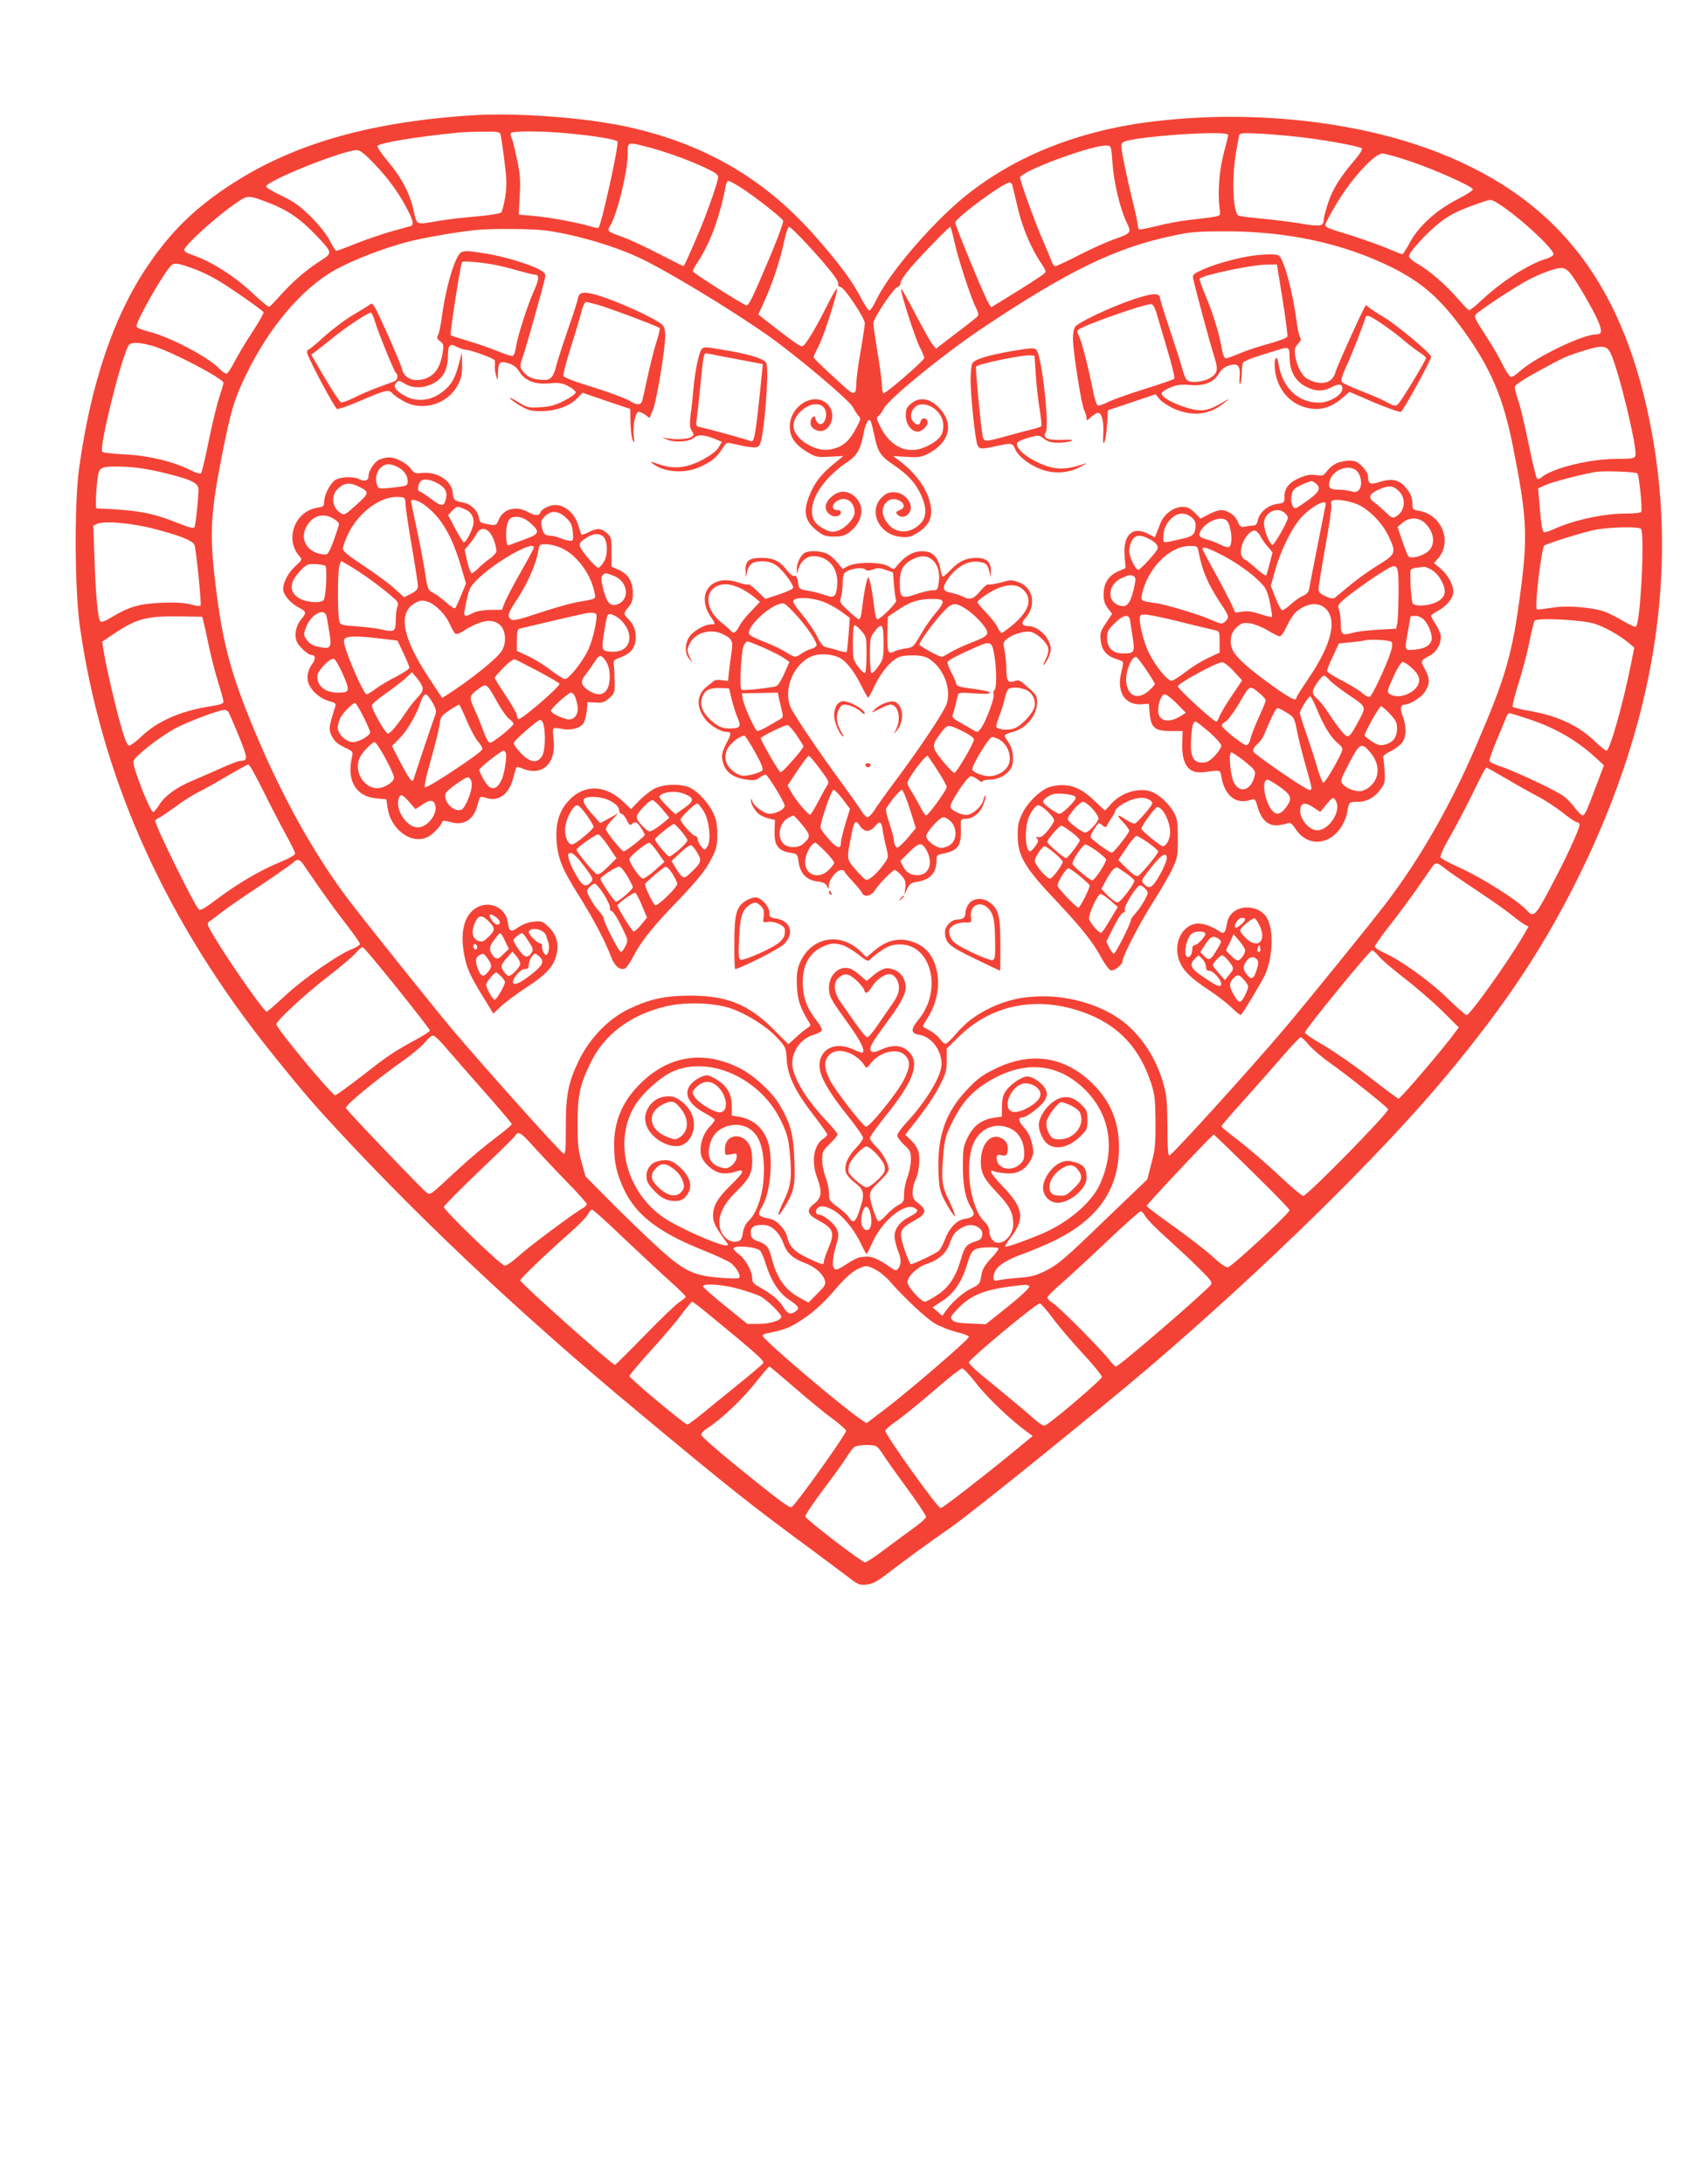 <?xml version="1.0" standalone="no"?>
<!DOCTYPE svg PUBLIC "-//W3C//DTD SVG 20010904//EN"
 "http://www.w3.org/TR/2001/REC-SVG-20010904/DTD/svg10.dtd">
<svg version="1.0" xmlns="http://www.w3.org/2000/svg"
 width="989pt" height="1280pt" viewBox="0 0 989 1280"
 preserveAspectRatio="xMidYMid meet">
<g transform="translate(0,1280) scale(0.1,-0.1)"
fill="#f44336" stroke="none">
<path d="M2750 12123 c-602 -41 -1049 -173 -1415 -417 -199 -133 -335 -267
-463 -455 -204 -297 -341 -701 -409 -1201 -28 -208 -25 -708 5 -921 122 -858
474 -1663 1056 -2414 114 -147 274 -341 355 -430 528 -581 1151 -1171 1864
-1763 542 -451 650 -537 1033 -819 77 -57 166 -124 199 -149 55 -42 63 -46
105 -42 38 4 61 17 142 79 91 70 205 153 363 264 129 91 860 682 1150 929 677
579 1360 1248 1745 1711 355 426 582 770 791 1200 425 873 564 1737 414 2563
-157 862 -541 1367 -1248 1646 -479 189 -1119 257 -1707 180 -429 -56 -803
-210 -1090 -449 -192 -161 -432 -443 -502 -592 -17 -35 -35 -63 -41 -63 -7 0
-30 35 -52 78 -49 96 -138 214 -277 370 -292 327 -638 527 -1078 626 -260 58
-670 88 -940 69z m183 -107 c3 -8 14 -75 23 -151 15 -115 16 -149 6 -218 -7
-44 -18 -86 -24 -93 -7 -6 -74 -17 -148 -23 -75 -6 -174 -18 -220 -26 -133
-23 -125 -27 -145 60 -22 101 -71 194 -150 288 -37 43 -64 84 -62 91 7 18 229
55 477 79 19 2 81 5 136 5 79 2 103 -1 107 -12z m387 3 c160 -14 292 -36 300
-49 10 -16 -94 -487 -111 -505 -3 -3 -28 2 -55 10 -73 22 -238 52 -331 60
l-82 7 6 112 c5 94 2 129 -17 216 -12 58 -26 113 -31 123 -6 9 -7 22 -4 27 8
13 180 13 325 -1z m3880 -10 c0 -6 -12 -56 -27 -112 -26 -101 -35 -227 -23
-322 5 -39 5 -39 -35 -46 -22 -4 -85 -12 -140 -18 -55 -6 -142 -22 -194 -36
-52 -13 -98 -22 -103 -19 -4 3 -8 14 -8 25 0 11 -13 73 -29 137 -16 64 -39
166 -51 226 -20 101 -21 111 -6 122 45 33 616 73 616 43z m443 -15 c145 -18
329 -52 341 -64 5 -5 -12 -33 -41 -67 -87 -101 -132 -174 -158 -255 -14 -44
-25 -87 -25 -97 0 -37 -20 -41 -135 -21 -61 10 -166 23 -234 29 -68 6 -128 14
-133 19 -30 30 -37 213 -13 362 9 52 18 101 20 109 5 11 28 13 133 7 70 -4
180 -14 245 -22z m-3853 -54 c105 -27 235 -73 337 -120 63 -29 83 -43 83 -58
0 -25 -61 -200 -110 -317 -53 -125 -89 -205 -93 -205 -2 0 -69 33 -148 74 -79
41 -173 84 -209 97 -86 30 -93 35 -75 62 42 65 105 321 105 427 0 69 -2 69
110 40z m2732 -95 c7 -112 44 -267 82 -347 31 -64 30 -64 -79 -103 -44 -16
-135 -57 -203 -92 -67 -35 -128 -63 -135 -63 -8 0 -19 15 -24 33 -6 17 -29 73
-51 122 -40 91 -132 344 -132 364 0 36 431 195 510 188 24 -2 25 -5 32 -102z
m-4324 -9 c80 -84 147 -176 196 -275 29 -56 32 -80 14 -86 -7 -2 -56 -15 -108
-30 -52 -14 -145 -46 -207 -70 -61 -25 -115 -45 -121 -45 -5 0 -22 26 -38 58
-18 36 -57 86 -109 139 -68 67 -98 89 -173 125 -51 24 -92 49 -92 55 0 32 450
212 531 213 20 0 46 -20 107 -84z m6071 18 c137 -46 352 -142 365 -162 4 -7
-33 -31 -95 -63 -122 -63 -225 -158 -277 -256 -18 -35 -37 -63 -42 -63 -4 0
-45 16 -89 35 -44 19 -134 50 -198 71 -153 47 -163 51 -163 67 0 8 30 65 68
127 85 143 220 290 266 290 17 0 91 -21 165 -46z m-3924 -155 c72 -45 236
-173 246 -192 4 -7 -30 -100 -75 -207 -104 -246 -125 -290 -140 -290 -14 0
-310 188 -314 199 -2 5 9 26 23 47 76 111 136 273 170 457 3 15 10 27 15 27 6
0 40 -18 75 -41z m1589 19 c2 -7 16 -66 31 -130 26 -117 81 -247 139 -331 14
-21 26 -43 26 -50 -1 -10 -50 -43 -281 -185 l-38 -23 -16 25 c-21 31 -195 453
-195 471 0 26 282 235 318 235 7 0 14 -6 16 -12z m-4355 -108 c106 -41 183
-94 269 -184 105 -111 105 -107 24 -159 -82 -53 -158 -120 -231 -201 -30 -34
-58 -63 -63 -64 -5 -2 -44 30 -87 70 -112 108 -256 199 -373 237 -21 7 -38 18
-38 25 0 27 190 199 310 280 63 43 67 43 189 -4z m7201 -1 c115 -70 338 -275
327 -301 -3 -8 -23 -20 -46 -26 -101 -31 -258 -132 -372 -239 -38 -36 -72 -63
-77 -61 -5 1 -35 32 -66 68 -69 80 -164 162 -233 202 -31 17 -53 37 -53 47 0
22 109 141 180 196 61 47 109 71 220 110 81 29 78 29 120 4z m-4048 -241 c130
-141 188 -216 182 -232 -3 -8 3 -16 15 -19 24 -6 141 -182 141 -212 0 -11 -11
-85 -25 -165 -14 -80 -25 -163 -25 -185 0 -70 -12 -75 -67 -25 -149 136 -183
169 -183 177 0 5 13 34 29 64 30 56 117 327 107 336 -2 3 -24 -33 -47 -78 -82
-164 -140 -259 -157 -259 -15 0 -63 35 -227 163 l-29 24 36 79 c47 104 93 243
115 349 10 48 23 85 29 85 7 0 54 -46 106 -102z m862 20 c19 -93 97 -332 127
-391 15 -28 17 -42 10 -51 -6 -7 -64 -53 -128 -101 l-116 -89 -21 27 c-12 14
-56 94 -100 177 -43 83 -80 149 -83 146 -8 -8 78 -278 108 -339 17 -32 29 -62
27 -67 -8 -20 -229 -211 -238 -205 -5 3 -10 24 -10 45 0 22 -11 108 -25 192
-14 84 -25 162 -25 173 0 29 119 207 142 213 10 2 18 13 18 25 0 11 26 50 57
86 66 77 225 241 234 241 3 0 13 -37 23 -82z m-2404 62 c163 -20 395 -86 547
-156 153 -69 536 -300 764 -460 165 -116 481 -382 501 -423 9 -19 24 -41 32
-50 14 -13 12 -21 -16 -73 -37 -70 -74 -103 -130 -118 -55 -15 -109 -4 -166
33 -85 58 -93 126 -22 191 64 58 143 45 143 -23 0 -42 -26 -70 -47 -51 -9 7
-16 19 -16 27 0 25 -25 8 -28 -20 -2 -18 4 -30 21 -42 78 -51 147 77 78 146
-77 76 -221 -9 -221 -131 0 -62 30 -105 100 -148 53 -32 59 -33 135 -29 l79 4
-44 -36 c-76 -61 -112 -104 -142 -166 -55 -118 -46 -178 38 -241 31 -24 47
-29 94 -29 47 0 63 5 94 29 40 30 66 78 66 121 0 66 -64 123 -124 111 -42 -9
-86 -53 -86 -88 0 -33 39 -63 70 -53 26 8 26 35 1 35 -42 0 -36 41 9 60 47 19
90 -16 90 -74 0 -35 -54 -93 -99 -107 -32 -10 -43 -8 -79 10 -52 27 -72 55
-72 106 0 89 83 204 209 288 54 36 77 75 92 159 12 65 30 100 43 80 3 -6 13
-42 21 -81 21 -102 36 -124 119 -180 81 -55 126 -105 158 -178 32 -72 30 -125
-6 -162 -73 -76 -179 -55 -216 43 -23 62 32 121 88 94 37 -18 40 -45 7 -58
-23 -9 -25 -13 -15 -25 16 -19 45 -19 64 1 44 44 -11 129 -84 129 -30 0 -47
-8 -69 -29 -85 -81 -17 -223 111 -233 46 -4 59 0 100 26 59 38 82 79 76 141
-9 95 -81 202 -188 281 l-34 26 80 -5 c68 -4 87 -1 122 17 132 67 158 182 63
275 -54 53 -112 60 -159 21 -27 -23 -32 -33 -32 -71 0 -50 33 -94 70 -94 26 0
62 36 58 58 -5 25 -34 27 -41 2 -6 -24 -20 -26 -41 -4 -36 35 -3 104 49 104
65 0 125 -59 125 -124 0 -51 -18 -78 -73 -110 -120 -70 -232 -29 -300 110 -20
41 -20 47 -6 57 9 7 22 25 30 42 27 56 359 326 589 479 495 330 772 464 1100
533 110 24 148 27 320 27 356 0 682 -70 965 -209 182 -90 290 -185 432 -382
154 -216 226 -386 282 -668 82 -411 88 -526 46 -845 -49 -376 -86 -505 -263
-915 -150 -349 -328 -659 -527 -920 -90 -118 -460 -575 -600 -740 -178 -211
-649 -731 -669 -738 -8 -3 -12 44 -12 167 -1 142 -4 184 -22 248 -45 163 -142
306 -264 389 -119 81 -284 129 -441 129 -120 0 -213 -21 -312 -68 -88 -43
-142 -84 -206 -158 -23 -27 -47 -50 -54 -52 -7 -2 -23 11 -35 28 -12 17 -39
39 -61 50 -21 11 -39 22 -39 25 0 2 14 26 30 52 77 121 79 281 6 377 -35 46
-104 78 -166 78 -58 -1 -102 -20 -159 -68 l-41 -35 -36 35 c-123 119 -298 81
-359 -78 -13 -35 -16 -66 -13 -128 4 -81 18 -122 69 -207 13 -21 12 -24 -5
-35 -11 -6 -41 -30 -67 -54 l-47 -43 -89 89 c-146 146 -274 197 -493 196 -145
-1 -232 -20 -357 -80 -115 -56 -224 -168 -287 -295 -64 -130 -80 -208 -79
-401 0 -125 -2 -156 -13 -150 -25 14 -472 514 -656 732 -129 155 -514 636
-604 755 -209 277 -396 615 -559 1009 -129 312 -176 486 -215 786 -44 339 -39
452 30 805 53 267 71 329 139 471 135 282 329 512 524 621 101 57 283 127 418
163 102 27 316 64 424 73 92 8 307 6 385 -3z m-2050 -227 c36 -13 97 -42 135
-65 74 -43 261 -174 270 -188 3 -5 -27 -57 -66 -117 -39 -59 -86 -138 -105
-175 -19 -38 -40 -68 -47 -68 -7 0 -26 13 -42 30 -66 68 -286 184 -412 216
-44 11 -73 24 -73 31 0 37 169 330 207 360 18 14 41 10 133 -24z m8065 -24
c34 -41 129 -203 161 -275 28 -63 26 -84 -8 -84 -80 0 -357 -134 -448 -216
-20 -19 -44 -34 -51 -34 -8 0 -30 33 -49 72 -19 40 -66 119 -103 176 -54 82
-66 106 -57 117 19 23 246 173 313 206 78 40 154 67 189 68 18 1 35 -9 53 -30z
m-8299 -430 c109 -34 404 -189 404 -213 0 -7 -11 -45 -24 -84 -14 -39 -41
-153 -62 -254 -20 -101 -41 -187 -45 -192 -5 -6 -35 4 -71 22 -97 48 -243 83
-383 89 -66 3 -123 10 -126 15 -18 28 106 529 153 621 12 24 69 22 154 -4z
m8536 -39 c48 -100 160 -565 145 -603 -5 -14 -23 -17 -115 -17 -154 0 -374
-55 -435 -108 -11 -10 -21 -12 -27 -6 -5 5 -27 97 -49 204 -22 107 -49 222
-61 254 -11 33 -20 67 -20 77 0 12 42 40 138 93 153 84 166 89 272 122 102 32
130 29 152 -16z m-8463 -706 c152 -38 187 -57 185 -100 -5 -88 -18 -204 -24
-214 -5 -9 -32 -2 -97 24 -153 61 -235 76 -477 86 -10 0 1 182 14 215 11 29
43 35 170 28 60 -3 143 -17 229 -39z m8620 1 c10 -10 30 -204 23 -224 -2 -7
-36 -11 -85 -11 -132 0 -303 -36 -422 -89 -26 -12 -53 -21 -60 -21 -13 0 -20
39 -31 176 l-7 81 44 20 c37 17 195 59 289 76 45 9 239 2 249 -8z m-8699 -324
c156 -40 230 -70 240 -95 10 -27 42 -345 36 -355 -3 -5 -29 -2 -58 6 -37 10
-87 13 -168 10 -130 -5 -192 -23 -291 -82 -38 -24 -64 -34 -70 -28 -15 15 -28
150 -35 365 l-7 197 24 11 c42 18 204 4 329 -29z m8719 0 c25 -16 -1 -547 -28
-574 -4 -4 -37 10 -72 31 -35 21 -83 46 -107 55 -64 25 -214 39 -297 27 -38
-5 -79 -11 -90 -12 -18 -3 -20 2 -18 42 3 100 35 325 46 332 21 14 220 76 292
91 78 17 252 22 274 8z m-8427 -541 c4 -14 19 -81 33 -150 15 -69 40 -166 56
-216 16 -50 29 -98 29 -107 0 -11 -18 -18 -72 -26 -176 -27 -314 -87 -408
-177 -31 -30 -64 -54 -72 -54 -11 0 -25 31 -47 108 -33 112 -93 373 -105 454
l-7 47 58 39 c141 95 197 111 388 109 l140 -2 7 -25z m8159 -17 c61 -20 143
-67 197 -111 l33 -28 -21 -104 c-48 -237 -123 -500 -142 -500 -6 0 -39 26 -73
59 -94 90 -218 147 -384 175 -46 8 -88 19 -92 23 -5 5 10 64 32 133 22 69 51
178 64 242 13 65 27 123 31 129 12 20 286 6 355 -18z m-8013 -515 c5 -7 33
-71 62 -142 54 -133 55 -145 8 -146 -10 0 -62 -20 -115 -44 -54 -24 -127 -56
-163 -71 -95 -40 -161 -88 -194 -139 -16 -25 -33 -46 -38 -46 -18 0 -122 267
-116 297 5 27 143 136 237 189 72 40 259 111 297 113 6 1 16 -5 22 -11z m7627
-44 c150 -49 278 -123 386 -222 l52 -48 -42 -111 c-61 -163 -70 -183 -84 -182
-6 0 -25 19 -42 41 -16 23 -46 54 -65 69 -38 31 -292 151 -380 179 -30 10 -56
23 -58 29 -2 6 17 62 43 124 26 61 51 122 56 135 5 12 12 22 17 22 5 0 58 -16
117 -36z m-7421 -421 c43 -87 102 -201 132 -255 29 -53 54 -103 54 -111 0 -9
-36 -29 -92 -52 -114 -47 -251 -128 -370 -218 -66 -50 -93 -65 -102 -58 -25
21 -256 490 -256 520 0 4 11 13 25 19 14 7 55 35 92 62 36 28 100 69 142 90
42 21 121 66 176 99 55 32 105 60 111 60 6 1 46 -70 88 -156z m7284 74 c59
-35 143 -82 187 -105 44 -23 111 -67 148 -97 38 -30 75 -55 83 -55 8 0 14 -7
14 -15 0 -24 -85 -209 -173 -372 -84 -160 -97 -172 -133 -132 -55 61 -262 192
-401 255 -54 24 -102 50 -107 57 -6 9 11 47 53 120 33 58 90 166 126 239 73
150 83 168 91 168 3 0 53 -28 112 -63z m-7053 -499 c9 -13 51 -75 95 -138 44
-63 115 -161 160 -218 44 -57 80 -108 80 -115 0 -7 -21 -20 -46 -30 -78 -29
-293 -179 -395 -276 -54 -50 -101 -91 -106 -91 -13 0 -176 230 -275 387 -78
126 -79 128 -59 143 12 8 47 35 79 59 31 24 134 95 228 157 94 63 177 121 184
129 18 21 37 19 55 -7z m6695 -28 c21 -17 105 -75 187 -129 81 -54 173 -118
203 -143 30 -25 65 -50 78 -57 l23 -12 -27 -47 c-90 -155 -316 -472 -336 -472
-6 0 -57 45 -113 99 -104 102 -274 223 -372 267 -29 13 -53 29 -53 36 0 7 38
60 83 118 46 58 118 155 160 215 42 61 84 120 92 133 21 29 30 28 75 -8z
m-3531 -450 c19 -5 60 -30 92 -54 56 -44 58 -44 75 -25 9 10 39 33 67 51 39
25 61 32 102 32 184 2 252 -266 111 -439 -49 -59 -48 -83 5 -91 69 -11 129
-90 129 -170 0 -70 -87 -215 -204 -342 -31 -33 -56 -68 -56 -77 0 -10 18 -35
40 -55 37 -34 40 -41 40 -88 0 -28 -9 -74 -20 -102 -11 -28 -20 -72 -20 -98 0
-44 -2 -49 -36 -67 -20 -11 -51 -37 -69 -58 -19 -22 -39 -37 -46 -35 -6 2 -21
38 -34 80 -25 88 -24 92 47 159 26 25 48 54 48 65 -1 33 -36 98 -74 133 -20
19 -36 42 -36 50 0 9 43 69 95 134 158 196 197 301 138 367 -39 43 -92 50
-162 20 -40 -18 -55 -20 -64 -11 -15 15 3 48 83 156 121 164 139 210 104 276
-18 35 -67 59 -106 52 -15 -3 -45 -20 -67 -39 l-40 -34 -33 28 c-49 43 -75 54
-108 47 -46 -10 -80 -58 -80 -113 0 -53 4 -61 119 -221 73 -102 99 -161 72
-161 -5 0 -28 9 -52 20 -86 39 -166 15 -189 -56 -23 -69 19 -158 161 -336 49
-61 89 -119 89 -128 0 -9 -20 -36 -44 -61 -48 -50 -70 -106 -56 -144 5 -13 25
-36 45 -52 61 -47 66 -66 38 -155 -26 -83 -40 -94 -67 -53 -9 14 -39 42 -66
61 -47 34 -50 39 -50 80 0 24 -9 66 -20 94 -11 28 -20 73 -20 101 0 47 3 54
45 95 25 24 45 48 45 55 0 6 -28 41 -63 77 -106 112 -174 216 -197 300 -23 86
32 180 119 206 25 7 47 20 49 28 1 8 -12 32 -29 54 -57 70 -83 139 -83 224 0
108 40 178 124 214 42 18 64 19 109 6z m-2610 -253 c105 -131 191 -242 191
-247 0 -5 -28 -24 -62 -43 -149 -81 -181 -102 -327 -217 -85 -66 -160 -120
-166 -120 -19 0 -345 393 -345 416 0 21 166 174 304 281 76 58 149 121 164
139 15 19 32 33 39 32 6 -2 97 -110 202 -241z m5754 188 c15 -19 83 -77 150
-129 68 -52 167 -138 221 -191 l98 -97 -23 -31 c-66 -92 -319 -387 -330 -387
-4 0 -79 55 -166 123 -87 68 -209 152 -270 188 -62 35 -113 70 -113 77 0 17
380 482 394 482 6 0 23 -16 39 -35z m-3063 -141 c21 -19 42 -44 45 -55 9 -28
21 -24 46 17 23 38 72 74 102 74 30 0 57 -37 57 -79 0 -29 -10 -54 -40 -97
-23 -33 -62 -89 -87 -126 -25 -38 -52 -68 -59 -68 -7 0 -37 35 -66 78 -30 42
-70 99 -88 125 -43 60 -48 119 -11 148 34 27 56 24 101 -17z m-732 -166 c97
-35 210 -107 270 -173 49 -53 50 -56 54 -127 5 -93 51 -188 161 -329 42 -55
77 -104 77 -109 0 -5 -11 -17 -24 -25 -56 -37 -71 -134 -36 -227 31 -82 27
-120 -16 -153 -48 -36 -43 -62 18 -95 97 -52 104 -73 63 -170 -14 -33 -25 -66
-25 -75 0 -22 -10 -19 -95 21 -78 37 -108 68 -120 124 -9 42 -61 98 -98 105
-77 16 -80 21 -47 77 50 85 65 299 27 389 -32 77 -87 120 -169 134 l-38 6 0
57 c0 71 -29 119 -95 158 -40 23 -49 25 -77 15 -18 -6 -45 -23 -60 -38 -57
-55 -27 -125 77 -179 30 -16 55 -33 55 -39 0 -5 -14 -24 -31 -41 -40 -41 -62
-118 -48 -168 12 -43 68 -93 115 -102 20 -4 53 -2 74 5 47 14 50 14 50 -1 0
-7 -31 -41 -68 -77 -75 -73 -102 -119 -102 -178 0 -37 16 -69 76 -150 15 -21
15 -23 0 -23 -44 0 -282 106 -364 162 -227 156 -300 461 -162 670 45 67 140
152 207 184 217 103 525 -36 644 -291 36 -76 42 -101 50 -194 12 -134 6 -183
-37 -272 -43 -89 -40 -109 5 -35 57 95 64 125 58 276 -5 150 -23 218 -88 326
-44 74 -151 172 -231 212 -218 111 -430 74 -599 -105 -94 -98 -139 -211 -139
-344 0 -105 15 -169 60 -265 71 -147 201 -247 454 -349 76 -30 151 -65 167
-76 34 -24 65 -77 52 -90 -4 -4 -57 -4 -118 2 -164 14 -215 42 -408 224 -84
79 -202 194 -263 257 l-112 113 -23 85 c-20 71 -23 108 -23 225 0 164 14 229
76 355 80 165 229 278 433 329 116 30 291 25 393 -11z m2009 -4 c234 -68 375
-203 451 -432 22 -68 25 -95 26 -227 1 -129 -2 -163 -24 -244 l-24 -94 -216
-207 c-276 -267 -305 -291 -385 -331 -54 -27 -83 -34 -163 -40 -53 -4 -105
-11 -114 -14 -26 -10 -32 17 -14 54 19 37 76 71 176 106 41 15 116 47 165 70
260 125 385 302 385 551 0 159 -57 286 -177 393 -159 142 -348 165 -549 66
-75 -36 -104 -58 -164 -121 -128 -135 -177 -277 -168 -488 4 -89 8 -108 35
-161 17 -33 39 -69 48 -80 16 -20 16 -19 9 5 -4 14 -19 50 -34 80 -37 74 -42
115 -31 248 8 101 13 122 49 195 53 110 106 175 192 232 195 129 386 133 543
10 188 -148 238 -372 134 -599 -49 -106 -184 -221 -335 -286 -103 -44 -213
-82 -219 -77 -2 3 12 27 32 53 85 111 75 174 -45 298 -68 71 -89 107 -52 90 9
-4 42 -10 72 -12 67 -4 115 23 144 82 17 34 17 44 6 93 -8 38 -23 67 -47 94
-33 36 -37 59 -10 59 26 0 119 72 134 104 13 29 14 37 2 62 -17 34 -73 74
-106 74 -32 0 -96 -42 -124 -82 -19 -25 -24 -47 -25 -93 l-1 -60 -47 -7 c-70
-10 -119 -46 -153 -115 -26 -54 -28 -67 -28 -173 0 -116 16 -191 53 -247 21
-33 9 -50 -40 -57 -51 -8 -93 -53 -121 -127 -10 -26 -25 -54 -35 -62 -17 -15
-146 -77 -162 -77 -9 0 -50 114 -57 160 -5 41 10 59 85 100 61 33 66 59 18 95
-31 23 -36 33 -36 67 0 21 7 53 16 69 19 37 29 116 20 162 -4 22 -21 49 -43
71 l-36 35 42 53 c80 101 129 173 165 244 31 61 36 81 36 140 l0 68 73 71
c179 175 422 232 674 159z m-3677 -232 c36 -42 136 -157 222 -254 87 -98 158
-182 158 -187 0 -6 -44 -42 -97 -82 -54 -40 -154 -124 -223 -188 -159 -148
-155 -145 -177 -133 -19 11 -462 473 -475 497 -8 13 170 161 344 284 48 34
102 80 119 101 18 22 39 40 48 40 9 0 45 -35 81 -78z m5053 23 c21 -24 75 -71
122 -104 103 -73 339 -260 343 -273 7 -17 -475 -508 -498 -508 -8 0 -73 55
-145 123 -71 67 -176 157 -232 200 -57 43 -103 81 -103 85 0 4 59 73 131 152
72 80 174 196 227 257 53 62 102 113 107 113 6 0 28 -20 48 -45z m-2690 -49
c34 -15 69 -44 86 -73 9 -16 13 -15 37 16 54 67 155 91 199 46 33 -32 32 -66
-4 -140 -35 -75 -206 -286 -225 -279 -22 8 -181 215 -211 273 -35 70 -36 113
-5 146 27 29 72 33 123 11z m-800 -177 c75 -41 101 -169 34 -169 -33 0 -129
60 -146 92 -14 24 -14 28 4 48 34 38 72 48 108 29z m1891 -20 c49 -38 28 -83
-61 -129 -23 -12 -54 -20 -69 -18 -81 9 -16 168 69 168 20 0 46 -9 61 -21z
m-1676 -248 c50 -35 75 -100 80 -210 6 -136 -31 -273 -91 -329 -16 -15 -27
-40 -32 -67 -4 -32 -12 -46 -26 -50 -56 -18 -112 37 -112 109 0 56 34 119 98
180 75 73 95 109 95 178 0 31 -4 68 -10 82 -35 93 -150 85 -150 -10 0 -36 0
-36 36 -30 34 7 35 6 32 -20 -2 -15 -15 -36 -30 -47 -25 -18 -32 -19 -68 -8
-53 16 -75 60 -61 121 13 58 37 89 84 111 52 24 113 20 155 -10z m1528 3 c46
-22 76 -73 78 -135 1 -44 -3 -54 -27 -75 -36 -31 -89 -32 -118 -3 -23 23 -22
66 1 60 38 -9 45 -5 48 27 4 39 -16 67 -55 77 -56 14 -103 -52 -103 -145 0
-66 18 -100 96 -182 72 -75 94 -117 94 -183 0 -77 -77 -138 -119 -96 -12 12
-21 34 -21 52 0 20 -9 39 -28 57 -87 83 -121 347 -61 469 43 85 131 117 215
77z m-2806 -96 c36 -40 122 -132 192 -204 71 -72 128 -136 128 -142 0 -6 -10
-17 -22 -23 -49 -26 -317 -226 -377 -281 -39 -35 -72 -58 -83 -56 -25 4 -360
327 -356 344 2 7 95 102 208 210 113 107 209 202 213 210 14 25 32 15 97 -58z
m4051 10 c223 -216 389 -382 389 -392 0 -17 -339 -331 -361 -334 -13 -2 -43
19 -88 60 -37 35 -140 114 -227 177 -88 62 -160 117 -162 122 -3 6 385 419
394 419 0 0 25 -24 55 -52z m-2039 -55 c46 -49 61 -79 54 -108 -6 -25 -84 -95
-106 -95 -19 0 -98 67 -105 89 -3 10 -1 31 5 47 14 36 79 104 100 104 9 0 32
-17 52 -37z m-253 -333 c54 -27 126 -112 164 -192 18 -37 34 -68 37 -68 3 0
18 29 33 64 56 127 188 238 247 206 29 -15 23 -25 -30 -53 -63 -33 -93 -80
-84 -131 3 -21 13 -54 20 -72 18 -42 18 -75 1 -98 -13 -17 -16 -17 -63 16 -49
35 -96 55 -124 52 -8 -1 -25 -2 -36 -3 -12 0 -48 -19 -80 -40 -45 -30 -62 -37
-72 -28 -16 13 -12 65 12 146 13 46 14 58 2 86 -14 32 -78 85 -103 85 -19 0
-26 19 -13 35 17 20 43 19 89 -5z m225 -28 c11 -53 1 -92 -23 -92 -31 0 -42
60 -21 115 14 37 33 26 44 -23z m-1446 -141 c98 -92 219 -206 270 -251 50 -45
92 -86 92 -91 0 -4 -15 -17 -34 -29 -19 -11 -111 -99 -204 -195 -94 -96 -173
-175 -177 -175 -17 0 -555 480 -555 495 0 11 157 161 298 285 45 40 89 85 98
101 8 16 19 29 25 29 6 0 90 -76 187 -169z m3056 130 c9 -16 59 -68 113 -116
54 -49 140 -128 191 -178 81 -80 91 -92 80 -108 -28 -39 -538 -479 -556 -479
-5 0 -22 17 -38 38 -46 60 -294 311 -331 333 -18 11 -33 26 -33 33 0 7 39 46
88 88 48 42 168 153 267 247 99 94 186 171 192 171 7 0 19 -13 27 -29z m-2172
-80 c19 -17 41 -50 51 -80 20 -57 55 -88 130 -116 55 -21 104 -64 113 -102 6
-21 -2 -34 -45 -76 l-51 -52 -47 25 c-91 49 -140 117 -172 245 -14 56 -30 73
-76 89 -32 11 -41 20 -43 41 -5 39 14 55 64 55 34 0 51 -7 76 -29z m1196 13
c16 -11 22 -24 20 -42 -2 -22 -11 -30 -43 -40 -49 -16 -60 -29 -81 -101 -30
-105 -71 -167 -138 -211 -33 -22 -67 -40 -74 -40 -23 0 -102 88 -102 114 0 34
56 88 109 106 71 23 117 62 137 117 21 59 31 71 69 95 37 22 73 23 103 2z
m-1283 -134 c7 -6 23 -41 34 -78 30 -98 77 -171 136 -210 58 -39 65 -50 39
-69 -30 -22 -48 -15 -75 30 -24 39 -68 75 -148 119 -23 13 -31 24 -31 44 0 42
-38 111 -76 140 -19 15 -34 30 -34 35 0 21 126 13 155 -11z m1398 13 c4 -3
-15 -30 -42 -58 -35 -37 -51 -63 -56 -91 -10 -60 -11 -62 -64 -88 -51 -26
-110 -79 -146 -130 l-21 -29 -28 25 -29 25 59 39 c69 45 114 113 144 215 21
69 31 83 65 92 31 7 111 8 118 0z m-722 -124 c23 -11 60 -41 83 -67 91 -104
215 -219 267 -250 31 -18 88 -40 127 -50 40 -9 72 -22 72 -28 0 -15 -353 -319
-493 -425 l-107 -81 -27 18 c-108 70 -583 474 -583 495 0 5 12 11 28 14 86 17
122 29 170 58 87 52 153 110 232 203 48 56 92 96 120 111 56 28 61 28 111 2z
m-796 -115 c49 -14 103 -33 120 -41 38 -19 125 -103 125 -121 0 -22 -65 -42
-134 -42 l-65 0 -127 103 c-70 56 -129 108 -132 115 -7 22 116 14 213 -14z
m1699 17 c6 -9 -55 -65 -182 -165 l-73 -58 -89 4 c-66 2 -94 7 -106 19 -15 16
-13 20 26 63 84 91 178 125 402 145 9 0 19 -3 22 -8z m-1889 -157 c299 -246
338 -281 329 -295 -3 -5 -58 -52 -122 -104 -64 -52 -161 -130 -215 -175 -53
-44 -102 -80 -107 -80 -16 0 -340 271 -340 284 0 6 56 73 125 149 68 75 150
170 180 212 31 41 59 75 63 75 4 0 43 -30 87 -66z m2027 -31 c36 -49 116 -142
177 -208 61 -66 111 -127 111 -136 0 -15 -302 -273 -335 -285 -7 -3 -33 12
-57 34 -41 37 -164 140 -317 265 -39 32 -71 64 -71 71 0 18 393 345 416 346 6
0 40 -39 76 -87z m-1511 -409 c79 -69 179 -151 222 -182 42 -31 77 -62 77 -69
0 -20 -293 -431 -319 -447 -12 -8 -82 45 -326 243 -110 89 -201 170 -203 179
-2 11 13 27 40 44 78 50 206 172 279 266 40 50 75 92 79 92 4 0 71 -57 151
-126z m1064 25 c61 -80 203 -215 300 -285 l29 -21 -104 -86 c-180 -148 -424
-337 -435 -337 -19 0 -325 429 -325 454 0 6 32 34 72 61 39 28 136 107 217
177 80 70 153 127 161 127 8 1 46 -40 85 -90z m-591 -365 c9 -3 25 -22 38 -42
12 -21 75 -110 140 -198 65 -89 118 -168 117 -175 0 -8 -35 -39 -77 -69 -42
-30 -120 -88 -174 -128 -54 -41 -102 -72 -108 -70 -30 10 -349 255 -349 269
-1 9 48 81 107 160 60 79 121 164 136 189 16 25 35 51 44 58 16 12 98 17 126
6z"/>
<path d="M2708 11323 c-36 -9 -93 -196 -118 -383 -6 -46 -16 -93 -22 -104 -8
-15 -6 -22 12 -36 20 -15 22 -22 15 -66 -14 -100 -59 -152 -136 -161 -52 -6
-93 20 -102 64 -3 15 -43 110 -88 211 -73 162 -84 181 -98 169 -9 -8 -52 -34
-96 -60 -44 -25 -120 -82 -170 -126 -49 -45 -93 -81 -97 -81 -5 0 -8 -7 -8
-15 0 -24 161 -326 176 -332 8 -3 73 20 144 51 140 60 160 65 181 40 7 -9 36
-29 64 -45 114 -65 266 -17 324 104 16 32 21 61 20 113 l-1 69 -17 -65 c-21
-79 -40 -117 -78 -151 -73 -68 -167 -82 -245 -36 -52 30 -66 54 -44 75 13 13
19 12 49 -7 46 -28 110 -28 167 2 57 29 85 80 86 161 1 67 9 75 55 52 18 -9
39 -16 48 -16 30 0 171 -52 172 -63 1 -7 1 -23 0 -37 -1 -14 3 -38 8 -55 9
-29 9 -28 10 15 2 67 11 76 60 61 30 -9 48 -22 66 -50 33 -53 92 -76 177 -68
53 5 70 3 108 -16 25 -12 45 -29 45 -37 0 -8 -30 -30 -68 -49 -53 -27 -83 -35
-140 -38 -69 -4 -75 -3 -131 31 -32 20 -53 29 -45 20 7 -9 36 -29 64 -45 41
-24 61 -29 117 -29 84 0 167 29 211 75 l32 33 140 -48 140 -47 1 -79 c1 -44 7
-90 13 -104 10 -21 11 -16 6 30 -5 56 8 124 25 135 6 4 23 -3 39 -14 l29 -21
20 48 c21 49 72 356 72 436 0 28 -6 51 -16 61 -39 39 -287 150 -400 180 -69
18 -91 11 -97 -28 -3 -18 -29 -97 -57 -177 -28 -80 -58 -173 -67 -207 -21 -83
-37 -97 -104 -88 -39 5 -61 15 -81 35 -32 33 -34 42 -12 101 17 49 118 407
128 455 6 28 3 34 -28 52 -54 32 -219 81 -325 97 -99 15 -104 16 -133 8z m186
-74 c32 -6 96 -21 142 -35 46 -13 91 -24 99 -24 28 0 26 -25 -4 -93 -38 -85
-97 -268 -106 -330 -3 -27 -12 -50 -19 -53 -7 -3 -46 10 -87 27 -41 17 -118
44 -173 60 -54 16 -101 31 -104 34 -6 6 57 412 66 428 4 9 86 3 186 -14z m605
-234 c58 -15 357 -127 368 -138 3 -4 -6 -44 -21 -89 -14 -46 -37 -137 -51
-203 -14 -66 -28 -128 -31 -137 -6 -21 -32 -23 -59 -5 -28 19 -138 60 -278
103 -65 20 -121 43 -124 50 -3 8 15 78 40 157 25 78 51 165 58 192 13 53 26
85 35 85 4 0 32 -7 63 -15z m-1302 -96 c19 -65 114 -298 124 -305 15 -9 10
-42 -8 -49 -10 -4 -54 -20 -98 -36 -44 -16 -108 -44 -141 -61 -34 -17 -68 -29
-75 -26 -12 5 -81 116 -155 246 l-19 34 23 16 c13 10 53 41 90 71 81 68 224
162 237 158 5 -2 15 -23 22 -48z"/>
<path d="M7280 11290 c-96 -20 -195 -52 -252 -81 -34 -17 -38 -23 -32 -47 17
-75 98 -376 120 -444 27 -84 24 -104 -19 -132 -29 -19 -90 -30 -122 -22 -20 5
-28 18 -45 79 -11 39 -45 145 -75 234 -30 89 -55 169 -55 177 0 31 -46 28
-154 -8 -139 -47 -331 -138 -345 -164 -6 -11 -11 -41 -11 -67 0 -70 49 -386
66 -419 8 -16 14 -37 14 -47 0 -16 3 -15 26 6 15 14 33 25 41 25 22 0 35 -50
31 -122 -3 -49 -1 -63 6 -50 6 9 13 55 16 102 l5 85 140 47 140 47 22 -28 c12
-15 50 -40 84 -56 113 -50 215 -37 304 40 27 23 25 22 -20 -5 -69 -42 -113
-53 -169 -40 -94 21 -186 68 -186 94 0 7 22 23 50 34 40 17 63 20 118 15 82
-7 138 16 169 69 13 23 32 38 59 46 52 16 67 -3 61 -71 -2 -29 -1 -43 4 -35 5
7 9 36 9 63 0 28 4 55 8 61 4 6 45 23 92 38 47 15 99 31 116 36 58 19 64 15
64 -40 0 -88 35 -149 105 -181 52 -24 92 -24 140 1 44 23 65 20 65 -8 0 -36
-76 -82 -137 -82 -125 0 -215 87 -238 229 -11 65 -29 26 -20 -42 15 -110 86
-193 185 -217 80 -19 144 -1 215 62 l36 31 144 -62 c79 -33 150 -58 158 -55
13 5 177 304 177 323 0 18 -200 186 -279 233 -47 28 -89 56 -93 62 -4 6 -9 8
-12 5 -12 -12 -167 -355 -177 -391 -17 -65 -82 -81 -161 -41 -34 16 -66 77
-75 138 -5 39 -2 49 17 70 17 18 20 28 12 37 -6 8 -16 54 -22 103 -22 168 -74
358 -103 377 -21 13 -129 7 -217 -12z m239 -245 c18 -113 31 -211 28 -218 -3
-8 -51 -26 -106 -41 -56 -15 -132 -40 -170 -56 -39 -17 -76 -30 -84 -30 -10 0
-18 20 -26 66 -15 85 -53 207 -98 312 -19 46 -33 86 -29 89 21 22 305 81 391
82 l61 1 33 -205z m-742 -70 c6 -22 35 -118 63 -213 30 -99 49 -177 44 -182
-5 -5 -83 -32 -173 -60 -91 -28 -187 -63 -214 -76 -27 -14 -55 -23 -61 -21 -7
3 -21 45 -30 94 -25 129 -65 282 -81 314 -11 21 -12 29 -2 37 36 28 395 154
427 149 8 -1 20 -20 27 -42z m1326 -74 c40 -27 97 -70 127 -96 30 -26 72 -58
93 -71 20 -13 37 -28 37 -32 0 -15 -148 -258 -165 -272 -15 -12 -23 -10 -66
13 -26 15 -95 45 -151 66 -56 22 -107 45 -112 53 -6 10 3 38 26 89 28 59 86
205 113 287 7 20 22 14 98 -37z"/>
<path d="M4116 10756 c-17 -13 -41 -127 -51 -236 -3 -41 -10 -108 -16 -148 -7
-60 -6 -77 6 -96 14 -21 14 -25 -1 -37 -17 -14 -100 -18 -149 -7 -28 7 -28 6
5 -8 45 -20 132 -14 160 11 22 20 61 17 124 -9 l38 -16 -19 -32 c-12 -21 -44
-45 -91 -71 -94 -50 -168 -59 -257 -29 -55 19 -58 19 -35 2 66 -50 187 -57
276 -16 67 31 96 55 130 108 23 36 24 36 66 26 114 -26 139 -27 152 -4 24 38
55 415 40 474 -7 26 -84 52 -229 77 -135 23 -134 23 -149 11z m208 -62 l148
-28 -6 -61 c-36 -359 -44 -404 -66 -390 -9 5 -219 64 -278 77 -44 10 -44 10
-38 47 3 20 13 110 22 201 20 200 18 193 47 187 12 -3 89 -18 171 -33z"/>
<path d="M5925 10741 c-140 -25 -213 -48 -225 -71 -5 -10 -10 -53 -10 -95 0
-98 28 -362 41 -386 12 -22 23 -23 109 -4 90 20 96 19 110 -15 18 -44 82 -94
151 -120 78 -30 163 -24 234 14 28 15 41 24 30 20 -125 -43 -187 -41 -292 11
-72 35 -120 83 -110 109 3 7 32 21 66 30 60 17 61 17 92 -6 24 -18 44 -23 87
-23 32 1 65 5 74 11 12 6 -5 8 -55 6 -86 -4 -118 11 -96 45 22 36 -23 441 -54
481 -12 15 -29 14 -152 -7z m147 -136 c4 -60 14 -152 23 -204 8 -52 13 -97 9
-100 -3 -3 -27 -11 -52 -17 -26 -6 -92 -24 -147 -39 -138 -38 -138 -38 -146
10 -12 71 -41 383 -37 396 5 14 263 68 313 66 l30 -2 7 -110z"/>
<path d="M2224 10106 c-30 -13 -64 -66 -64 -100 0 -23 -24 -30 -51 -16 -34 19
-113 16 -144 -4 -30 -20 -64 -87 -65 -128 0 -25 -5 -29 -40 -34 -133 -21 -193
-187 -103 -286 15 -17 14 -21 -25 -56 -43 -40 -72 -94 -72 -136 0 -32 43 -82
91 -107 46 -23 47 -31 14 -70 -31 -38 -41 -90 -25 -130 13 -30 67 -79 88 -79
22 0 24 -23 2 -52 -29 -40 -36 -88 -16 -125 21 -43 69 -80 117 -93 36 -10 40
-14 34 -33 -38 -119 -40 -132 -19 -173 15 -29 33 -45 72 -64 53 -25 53 -25 45
-60 -31 -138 24 -229 145 -240 l57 -5 7 -48 c18 -131 142 -221 237 -172 29 14
75 63 83 86 3 10 14 10 51 0 79 -23 136 16 158 106 13 48 11 47 57 34 66 -19
124 24 148 109 8 30 17 60 19 67 3 9 12 9 39 -2 115 -48 199 31 181 172 -3 29
-4 57 -1 62 4 5 23 5 48 -1 54 -12 113 4 130 35 7 12 15 44 18 72 l5 49 47 -2
c39 -3 51 1 80 26 32 30 33 32 31 104 0 40 -3 83 -5 96 -2 19 4 26 35 37 22 7
50 23 63 36 46 44 41 140 -11 189 -31 29 -31 35 0 72 20 23 25 41 25 81 0 68
-27 112 -83 137 l-42 19 0 86 c0 82 -1 88 -28 111 -34 29 -56 30 -108 4 -30
-16 -40 -17 -43 -8 -3 7 -10 30 -16 50 -21 69 -78 118 -135 118 -33 0 -81 -24
-88 -45 -8 -20 -30 -19 -74 5 -69 37 -143 17 -169 -46 -14 -33 -17 -34 -52
-29 -57 10 -59 11 -65 44 -9 42 -51 80 -99 87 -43 7 -52 17 -54 56 -4 68 -90
124 -176 116 -45 -5 -50 -3 -70 25 -23 32 -89 67 -128 66 -14 0 -39 -6 -56
-13z m100 -40 c40 -17 66 -51 66 -87 0 -25 -4 -27 -62 -34 -110 -13 -110 -13
-120 20 -15 55 19 112 70 114 7 1 28 -5 46 -13z m236 -96 c47 -24 64 -51 55
-90 -11 -51 -25 -52 -88 -4 -32 24 -63 44 -68 44 -12 0 -11 27 1 51 14 25 50
24 100 -1z m-449 -26 c55 -28 53 -36 -22 -103 -69 -62 -70 -63 -95 -46 -49 32
-55 103 -11 142 38 35 70 37 128 7z m267 -104 c1 -25 18 -136 37 -247 19 -111
35 -214 35 -227 0 -20 -9 -30 -40 -46 l-41 -21 -57 52 c-31 28 -112 88 -179
132 -94 62 -123 86 -123 103 0 12 16 53 35 92 62 123 189 215 290 209 40 -2
40 -2 43 -47z m108 2 c98 -71 162 -178 215 -357 l31 -105 -28 -68 c-15 -37
-31 -71 -35 -76 -5 -5 -28 9 -52 32 -25 22 -59 48 -76 56 -33 17 -34 20 -52
136 -6 41 -26 147 -45 235 -19 88 -34 163 -34 167 0 17 39 6 76 -20z m239 -27
c40 -16 58 -52 49 -93 -11 -43 -44 -104 -55 -100 -6 2 -29 38 -51 81 l-41 78
23 24 c27 29 30 30 75 10z m591 -48 c31 -28 37 -41 42 -85 4 -47 3 -52 -16
-52 -11 0 -36 7 -55 15 -20 8 -47 15 -59 15 -34 0 -44 11 -52 53 -6 32 -3 40
20 62 38 35 76 32 120 -8z m-1359 -8 c23 -15 33 -27 29 -38 -38 -121 -60 -171
-75 -171 -100 0 -158 80 -116 160 35 68 99 87 162 49z m1153 -25 c57 -52 53
-64 -33 -95 -39 -14 -79 -29 -88 -33 -14 -6 -18 0 -21 36 -5 52 6 108 24 119
31 20 78 9 118 -27z m-241 -53 c19 -19 41 -79 41 -112 0 -9 -17 -28 -38 -43
-21 -14 -51 -40 -67 -56 -16 -17 -34 -30 -39 -30 -6 0 -18 31 -27 69 l-15 69
25 29 c14 16 34 44 43 61 20 37 48 42 77 13z m665 -24 c28 -21 32 -103 8 -147
-11 -19 -26 -36 -33 -38 -8 -1 -38 27 -67 64 -58 72 -58 78 3 116 36 21 64 23
89 5z m-239 -71 c88 -41 170 -153 190 -259 8 -40 17 -36 -105 -57 -36 -7 -134
-34 -217 -62 -126 -42 -155 -48 -168 -38 -23 19 -19 33 42 126 59 91 106 199
118 272 7 42 7 42 48 42 23 0 65 -11 92 -24z m-165 5 c0 -5 -34 -69 -76 -142
-42 -74 -84 -154 -94 -178 l-17 -45 -69 -1 c-44 -1 -81 -7 -101 -18 -47 -25
-57 -22 -49 16 23 123 27 132 69 175 99 102 337 239 337 193z m-965 -184 c39
-27 93 -70 122 -94 47 -40 51 -46 43 -69 -6 -14 -10 -50 -10 -80 0 -65 -8 -71
-82 -54 -29 7 -96 15 -148 19 -90 6 -94 7 -101 31 -11 39 -10 296 1 325 l10
27 48 -28 c26 -15 79 -49 117 -77z m-259 78 c14 -4 6 -184 -9 -202 -15 -20
-93 -15 -137 7 -42 22 -57 52 -46 95 8 30 63 94 90 105 19 7 71 4 102 -5z
m1694 -61 c87 -35 94 -149 10 -169 -35 -8 -54 16 -74 94 -12 48 -13 67 -5 77
15 18 20 17 69 -2z m-1087 -153 c44 -17 100 -75 123 -128 13 -28 28 -54 34
-58 6 -4 25 3 43 14 106 68 176 79 221 35 32 -33 36 -103 7 -150 -27 -44 -188
-173 -322 -258 l-27 -17 -78 118 c-153 232 -182 376 -86 435 31 20 51 22 85 9z
m-599 -83 c3 -13 11 -56 17 -96 14 -85 8 -97 -51 -86 -46 8 -67 20 -86 50 -15
23 -15 28 1 69 28 74 108 116 119 63z m1581 12 c10 -17 -17 -144 -45 -205 -32
-71 -114 -175 -138 -175 -9 0 -46 23 -82 51 -35 28 -95 65 -132 82 l-68 32 0
63 c0 42 4 64 13 66 12 4 346 82 382 89 37 8 64 7 70 -3z m135 -26 c93 -79 74
-194 -32 -194 -70 0 -73 6 -59 97 19 121 20 123 40 123 11 0 33 -12 51 -26z
m-1398 -117 l98 -12 35 -73 c19 -41 35 -79 35 -86 0 -7 -35 -30 -77 -52 -43
-21 -97 -54 -120 -71 -24 -18 -48 -33 -54 -33 -12 0 -74 132 -113 239 -20 56
-24 77 -15 87 14 17 78 17 211 1z m1329 -149 c20 -46 18 -118 -4 -151 -23 -35
-60 -35 -110 -2 -43 30 -46 52 -13 92 12 15 35 47 50 71 22 35 30 41 45 33 10
-6 24 -25 32 -43z m-1551 -60 c43 -98 40 -108 -27 -108 -76 0 -123 37 -123 96
0 31 72 107 97 102 9 -2 32 -42 53 -90z m1148 16 c67 -36 122 -68 122 -72 0
-20 -227 -215 -241 -207 -5 4 -9 14 -9 23 0 10 -29 61 -65 114 -36 54 -65 101
-65 105 0 4 24 31 52 60 34 34 58 51 68 48 8 -4 70 -35 138 -71z m-681 -92 c4
-18 -3 -33 -29 -60 -19 -20 -50 -59 -68 -87 -52 -77 -92 -125 -106 -125 -14 0
-94 140 -94 164 0 9 35 39 77 68 42 29 95 70 118 90 l40 38 28 -33 c15 -17 30
-42 34 -55z m438 -87 c26 -47 58 -91 71 -100 13 -8 24 -21 24 -28 0 -14 -117
-109 -137 -111 -8 -1 -23 24 -37 64 -13 36 -37 95 -54 132 -34 74 -33 79 27
123 43 31 45 29 106 -80z m454 36 c6 -10 13 -37 17 -59 8 -51 -22 -88 -64 -77
-43 11 -92 36 -92 49 0 14 101 105 117 106 7 0 17 -8 22 -19z m-834 -38 c22
-39 25 -53 17 -73 -6 -14 -35 -101 -67 -195 -31 -93 -58 -176 -61 -184 -7 -22
-24 0 -79 105 l-47 91 45 46 c45 44 102 144 126 220 7 20 19 37 26 37 7 0 25
-21 40 -47z m-405 -83 c22 -44 40 -85 40 -92 0 -20 -66 -58 -101 -58 -39 0
-89 47 -89 85 0 14 7 40 16 58 16 31 71 86 86 87 4 0 26 -36 48 -80z m605 -21
c21 -50 51 -107 67 -125 17 -19 28 -40 25 -47 -8 -22 -326 -232 -336 -222 -5
6 9 72 36 165 24 85 47 177 50 203 5 45 10 51 57 83 28 19 54 34 57 34 3 0 23
-41 44 -91z m451 -25 c14 -57 10 -159 -9 -187 -28 -44 -71 -37 -124 19 -24 25
-43 52 -41 59 4 18 139 134 155 135 7 0 16 -12 19 -26z m-927 -198 c28 -51 51
-103 51 -114 0 -26 -57 -62 -99 -62 -82 0 -140 106 -100 183 16 31 71 87 85
87 7 0 35 -42 63 -94z m707 29 c3 -8 1 -46 -6 -84 -17 -104 -62 -149 -102
-103 -18 20 -48 77 -48 90 0 11 128 112 142 112 5 0 11 -7 14 -15z m-202 -205
c-9 -51 -41 -119 -59 -126 -42 -17 -103 42 -94 91 2 11 33 39 69 63 60 41 65
42 77 26 8 -12 11 -31 7 -54z m-364 -82 l36 -41 30 20 c50 36 73 38 84 8 20
-52 -42 -135 -101 -135 -62 0 -130 98 -113 165 9 35 23 31 64 -17z"/>
<path d="M7832 10083 c-18 -9 -42 -29 -53 -45 -19 -26 -25 -28 -64 -23 -32 5
-55 1 -94 -15 -64 -28 -91 -61 -91 -110 0 -37 -1 -38 -45 -44 -53 -8 -102 -50
-111 -95 -4 -21 -12 -31 -24 -31 -10 0 -31 -3 -48 -6 -28 -6 -32 -3 -46 29
-15 38 -59 67 -99 67 -13 0 -45 -11 -71 -25 l-48 -25 -27 28 c-14 16 -37 33
-50 37 -59 18 -134 -27 -160 -97 -7 -18 -17 -43 -22 -56 l-9 -22 -37 20 c-93
50 -151 -5 -140 -132 l6 -68 -44 -19 c-57 -25 -85 -70 -85 -135 0 -37 6 -57
25 -82 l25 -32 -36 -54 c-32 -47 -36 -59 -31 -101 5 -56 33 -91 86 -108 20 -6
39 -14 43 -18 4 -3 0 -30 -8 -60 -30 -116 21 -197 119 -189 l42 3 5 -57 c8
-84 30 -103 122 -103 l71 0 -2 -71 c-4 -126 37 -181 126 -170 103 13 96 15
104 -31 20 -110 88 -162 176 -130 19 7 23 3 37 -47 22 -74 64 -110 121 -103
22 3 48 8 57 12 12 5 24 -4 44 -35 69 -104 196 -97 268 14 14 22 28 56 32 75
12 71 12 71 63 71 56 0 103 27 139 80 21 30 23 43 19 100 -2 36 -6 71 -8 79
-3 9 13 23 42 37 26 12 56 35 68 50 26 33 28 96 5 154 -18 44 -13 70 11 70 28
0 93 39 114 69 34 48 36 80 6 136 -29 54 -30 51 35 87 37 21 64 78 55 119 -4
15 -17 44 -31 64 -13 20 -24 40 -24 45 0 5 17 18 39 29 51 27 91 75 91 112 0
42 -33 102 -76 137 l-37 31 26 31 c82 97 17 255 -115 276 -35 6 -38 9 -38 41
0 40 -12 67 -48 105 -34 37 -80 44 -144 23 -56 -18 -68 -12 -68 34 0 13 -15
38 -34 57 -28 28 -41 34 -77 34 -24 0 -59 -8 -77 -17z m127 -49 c25 -31 27
-86 6 -108 -12 -11 -23 -12 -47 -5 -18 5 -52 9 -76 9 -48 0 -59 14 -45 57 22
66 124 96 162 47z m-247 -66 c34 -27 25 -49 -37 -95 -33 -24 -66 -46 -74 -50
-33 -15 -44 82 -12 111 16 15 81 44 102 46 3 0 12 -6 21 -12z m489 -47 c46
-46 35 -121 -21 -151 -16 -8 -26 -3 -57 28 -21 20 -51 47 -67 58 -38 27 -30
49 26 74 59 27 85 25 119 -9z m-237 -80 c68 -33 141 -109 176 -183 47 -99 45
-105 -63 -172 -51 -31 -126 -85 -166 -119 -41 -34 -79 -66 -86 -71 -9 -7 -27
-4 -54 9 -31 14 -41 24 -41 42 0 13 18 126 40 250 23 125 38 233 35 241 -3 7
-2 18 1 24 11 17 106 4 158 -21z m-193 -2 c-3 -14 -90 -453 -97 -496 -3 -14
-17 -28 -37 -36 -18 -8 -50 -31 -72 -51 -21 -20 -44 -35 -50 -32 -6 2 -23 35
-38 73 l-27 69 25 90 c35 125 105 262 161 319 68 67 146 104 135 64z m-239
-46 c10 -9 18 -21 18 -27 0 -23 -82 -166 -92 -160 -18 12 -48 88 -48 126 0 63
77 102 122 61z m-548 -24 c17 -13 26 -30 25 -47 -1 -53 -13 -65 -75 -79 -124
-29 -114 -30 -114 11 0 45 21 87 56 115 34 27 74 27 108 0z m203 -17 c31 -19
45 -148 17 -159 -6 -2 -29 4 -51 15 -21 11 -57 25 -81 31 -46 13 -51 24 -26
60 33 47 107 75 141 53z m1168 -19 c55 -55 62 -127 16 -166 -33 -27 -98 -44
-113 -29 -6 6 -22 47 -37 91 l-28 82 29 25 c42 34 96 33 133 -3z m-967 -74 c9
-18 29 -47 45 -64 l27 -33 -16 -63 c-9 -35 -18 -67 -21 -72 -2 -4 -30 15 -61
43 -31 27 -59 50 -64 50 -4 0 -12 9 -18 20 -23 43 31 150 75 150 9 0 24 -14
33 -31z m-649 -19 c40 -20 56 -43 44 -63 -17 -29 -99 -117 -109 -117 -17 0
-54 75 -54 110 0 33 15 70 34 82 18 13 45 9 85 -12z m286 -67 c23 -120 54
-192 129 -307 52 -77 54 -86 28 -110 -18 -15 -22 -15 -75 8 -73 33 -271 93
-333 101 -82 11 -87 14 -81 44 32 157 162 291 284 291 39 0 43 -3 48 -27z
m138 -26 c87 -45 180 -111 234 -169 25 -26 35 -49 48 -112 9 -43 14 -80 12
-83 -3 -2 -33 6 -68 17 -45 15 -75 20 -105 15 l-42 -6 -29 63 c-17 35 -60 117
-96 182 -37 66 -67 123 -67 128 0 17 31 7 113 -35z m1036 -231 c-1 -78 -4
-154 -8 -171 l-6 -30 -105 -6 c-58 -3 -125 -11 -149 -18 -62 -18 -71 -11 -71
53 0 30 -4 66 -10 81 -8 22 -6 30 18 52 37 35 181 138 250 179 78 48 82 41 81
-140z m187 148 c20 -10 45 -34 59 -59 42 -70 31 -112 -35 -139 -48 -19 -113
-21 -128 -3 -8 10 -17 144 -13 194 1 6 18 14 39 16 20 2 39 4 40 5 2 1 19 -5
38 -14z m-1738 -43 c12 -7 11 -21 -3 -80 -21 -84 -41 -105 -86 -89 -73 25 -63
124 16 159 45 21 54 22 73 10z m1115 -181 c81 -64 48 -212 -96 -423 -37 -54
-67 -102 -67 -107 0 -23 -35 -5 -144 73 -138 98 -213 167 -232 212 -19 47 -8
100 29 131 27 23 37 25 77 20 25 -4 70 -22 102 -41 31 -19 62 -35 70 -35 8 0
27 26 41 58 15 33 38 68 50 80 57 53 126 66 170 32z m-823 -90 c85 -21 167
-41 183 -44 26 -6 27 -9 27 -69 l0 -62 -68 -32 c-37 -17 -97 -54 -132 -82 -36
-28 -73 -51 -82 -51 -24 0 -93 84 -132 162 -34 67 -64 197 -51 219 10 15 66 6
255 -41z m-316 18 c2 -13 9 -58 16 -102 14 -91 11 -96 -58 -96 -59 0 -92 33
-92 91 0 36 6 48 44 85 48 49 83 57 90 22z m1725 -2 c27 -28 50 -91 44 -117
-9 -33 -42 -52 -98 -57 -64 -5 -62 -10 -40 113 8 44 14 81 15 83 0 1 13 2 28
2 17 0 38 -10 51 -24z m-191 -129 c7 -9 5 -29 -9 -71 -27 -79 -103 -241 -118
-250 -7 -4 -26 5 -45 22 -18 16 -72 48 -119 73 -48 24 -87 50 -87 57 0 8 16
47 35 87 l34 73 68 7 c38 4 73 8 78 10 28 10 153 4 163 -8z m-1439 -162 c28
-42 51 -79 51 -84 0 -5 -16 -23 -35 -40 -63 -55 -121 -34 -132 47 -8 58 28
152 57 152 5 0 31 -34 59 -75z m514 -10 l49 -53 -62 -92 c-34 -50 -66 -105
-72 -121 -5 -16 -13 -29 -18 -29 -15 0 -225 192 -225 207 0 17 229 142 260
141 11 0 42 -24 68 -53z m1047 17 c29 -29 40 -47 40 -69 0 -66 -118 -121 -174
-80 -16 12 -14 18 23 100 24 53 46 87 55 87 8 0 33 -17 56 -38z m-489 -65 c10
-13 56 -49 102 -81 121 -81 118 -75 73 -160 -57 -105 -61 -108 -98 -66 -16 19
-49 64 -73 100 -23 36 -52 74 -64 85 -43 38 -44 51 -11 100 17 25 36 45 42 45
5 0 18 -11 29 -23z m-410 -78 c21 -17 39 -37 39 -44 0 -7 -18 -53 -41 -101
-22 -49 -44 -105 -48 -124 -4 -20 -14 -36 -23 -38 -16 -3 -138 93 -145 114 -2
6 7 16 20 23 13 7 46 50 73 94 74 127 67 122 125 76z m-482 -63 l53 -54 -25
-16 c-73 -48 -137 -35 -137 28 0 49 19 96 39 96 9 0 41 -24 70 -54z m825 -42
c36 -89 82 -162 121 -192 14 -11 25 -26 25 -33 0 -24 -101 -200 -112 -197 -6
2 -21 40 -34 83 -12 44 -41 133 -63 197 -23 65 -41 122 -41 127 0 17 52 102
62 99 5 -2 24 -40 42 -84z m425 -19 c35 -38 41 -51 41 -88 0 -50 -27 -83 -77
-93 -23 -5 -40 0 -72 21 -22 15 -41 30 -41 34 -1 16 86 171 96 171 6 0 30 -20
53 -45z m-606 8 c44 -27 45 -30 61 -108 8 -44 31 -136 51 -204 40 -143 40
-141 20 -141 -19 0 -322 208 -329 226 -3 8 7 26 23 40 16 14 35 40 42 57 37
93 69 157 78 157 5 0 30 -12 54 -27z m-454 -114 c39 -34 71 -70 71 -80 0 -10
-17 -36 -38 -59 -32 -32 -46 -40 -75 -40 -54 0 -71 39 -64 141 5 78 11 99 27
99 5 0 40 -28 79 -61z m940 -114 c42 -48 57 -102 41 -149 -12 -38 -49 -73 -86
-82 -30 -8 -87 12 -110 37 -18 20 -18 23 35 125 61 117 72 124 120 69z m-733
-57 c59 -48 65 -56 60 -81 -17 -86 -83 -112 -120 -48 -23 39 -36 181 -17 181
6 0 41 -24 77 -52z m209 -152 c65 -46 72 -67 37 -115 -27 -37 -49 -48 -69 -35
-52 31 -86 195 -41 194 7 -1 40 -20 73 -44z m335 -113 c0 -60 -52 -128 -106
-139 -55 -11 -125 72 -110 131 8 32 33 32 79 0 l37 -24 37 45 c34 40 39 43 50
27 7 -9 13 -27 13 -40z"/>
<path d="M4717 9559 c-24 -14 -47 -62 -46 -96 l1 -28 8 29 c14 46 49 76 88 76
90 0 149 -73 140 -172 -7 -69 -17 -76 -77 -54 -27 9 -71 21 -98 24 -37 6 -48
12 -51 27 -8 52 -13 64 -26 59 -7 -3 -25 11 -41 31 -42 56 -80 75 -151 75 -74
0 -95 -17 -93 -76 l1 -39 8 35 c11 45 34 60 90 60 32 0 56 -7 81 -24 36 -25
99 -108 99 -131 0 -7 -37 -24 -82 -39 l-82 -27 -46 46 c-25 25 -49 43 -53 39
-3 -3 -27 1 -53 10 -63 21 -112 20 -152 -4 -60 -37 -67 -116 -18 -191 32 -47
32 -49 4 -49 -38 0 -106 -40 -128 -74 -26 -43 -26 -97 0 -127 l20 -24 -15 30
c-19 38 -19 49 0 85 32 62 120 87 190 54 56 -26 64 -42 54 -104 -5 -30 -11
-81 -15 -114 l-6 -58 -35 5 c-19 3 -40 2 -46 -3 -7 -5 -26 -21 -44 -35 -60
-48 -63 -119 -8 -191 27 -36 91 -74 123 -74 31 0 31 -9 0 -68 -22 -43 -28 -65
-24 -91 11 -70 54 -107 137 -120 46 -7 58 -6 81 10 14 10 30 19 36 19 12 0
112 -163 112 -183 0 -21 -50 -47 -89 -47 -34 0 -100 51 -102 79 0 9 -3 11 -5
4 -8 -18 23 -71 51 -89 14 -9 40 -20 57 -23 l31 -7 -2 -65 c-3 -83 20 -115 89
-127 45 -7 45 -8 52 -56 9 -66 48 -106 111 -113 33 -4 48 -11 55 -27 10 -20
11 -20 11 6 1 33 46 88 72 88 10 0 19 -3 19 -7 0 -5 22 -31 48 -59 27 -28 51
-58 55 -67 10 -27 52 -21 73 10 28 44 106 123 119 123 7 0 25 -14 40 -32 23
-27 26 -39 22 -73 l-5 -40 16 35 c14 29 24 36 57 41 76 10 115 52 115 123 0
31 3 35 33 41 92 18 113 45 110 142 -2 62 -2 63 25 63 45 0 88 34 107 84 10
26 15 49 12 52 -3 3 -8 -8 -12 -25 -7 -34 -53 -78 -90 -87 -30 -7 -99 24 -103
47 -4 24 99 179 119 179 9 0 28 -9 43 -21 14 -11 26 -16 26 -10 0 6 19 11 43
11 48 0 98 26 123 65 22 34 15 116 -15 155 -11 16 -21 33 -21 38 0 5 20 15 45
21 81 20 145 98 145 176 0 30 -7 44 -36 70 -67 61 -68 62 -98 52 -36 -12 -46
2 -46 69 0 28 -5 76 -10 105 -10 52 -10 55 16 76 34 27 105 47 138 39 36 -9
93 -61 100 -92 5 -17 0 -40 -12 -65 -24 -47 -19 -51 8 -6 11 17 20 46 20 62 0
62 -71 135 -132 135 -36 0 -44 17 -20 43 69 74 52 180 -33 213 -43 16 -49 16
-110 -1 -35 -9 -68 -14 -73 -11 -5 3 -25 -15 -46 -39 -39 -48 -60 -54 -104
-31 -15 8 -45 17 -66 21 -47 9 -54 25 -27 69 52 83 130 127 200 111 34 -7 41
-15 52 -59 l7 -31 1 38 c1 52 -26 77 -84 77 -60 0 -102 -19 -150 -69 -21 -22
-43 -41 -47 -41 -4 0 -11 18 -14 39 -10 62 -37 99 -79 107 -68 12 -123 -15
-183 -90 -12 -15 -15 -15 -41 3 -37 27 -190 29 -239 3 l-32 -17 -32 39 c-17
21 -46 45 -64 52 -39 16 -101 18 -127 3z m742 -35 c35 -25 53 -76 45 -134 -6
-48 -8 -50 -38 -50 -17 0 -61 -11 -99 -24 -83 -28 -92 -21 -92 70 0 73 20 108
76 136 43 22 78 23 108 2z m-383 -64 c6 -6 21 -6 42 2 26 10 40 10 74 -2 l43
-15 6 -76 c4 -42 9 -82 13 -88 7 -11 -91 -110 -110 -111 -7 0 -14 27 -18 63
-11 97 -29 187 -36 182 -9 -5 -27 -98 -36 -182 -4 -36 -11 -63 -18 -63 -6 0
-34 23 -63 50 -50 46 -52 50 -42 82 5 18 9 53 9 78 0 25 4 50 8 57 17 27 107
44 128 23z m-731 -110 c22 -11 56 -33 75 -49 l35 -29 -51 -54 c-29 -29 -59
-67 -68 -85 -20 -40 -36 -50 -50 -32 -6 8 -32 31 -58 51 -88 71 -101 173 -28
211 40 20 83 16 145 -13z m1656 -9 c53 -53 33 -119 -58 -199 -34 -28 -65 -52
-71 -52 -5 0 -15 14 -23 31 -7 18 -37 56 -66 86 -29 30 -53 59 -53 63 0 13 84
69 128 85 64 23 110 19 143 -14z m-1156 -76 c28 -12 70 -37 94 -55 l43 -32 -7
-96 c-4 -54 -9 -100 -11 -103 -2 -4 -23 0 -46 7 -24 8 -55 16 -70 19 -22 4
-35 18 -58 65 -17 33 -55 89 -85 125 -30 35 -55 71 -55 79 0 31 118 26 195 -9z
m681 10 c4 -9 -13 -37 -43 -71 -26 -31 -66 -88 -88 -128 -40 -69 -42 -71 -87
-77 -25 -4 -56 -12 -68 -19 -34 -18 -40 1 -38 110 l3 95 55 37 c73 50 122 66
198 67 47 1 64 -3 68 -14z m-859 -79 c64 -70 126 -163 120 -180 -3 -7 -18 -17
-33 -20 -15 -4 -40 -16 -55 -27 -35 -25 -40 -24 -96 11 -26 16 -84 44 -130 61
-53 20 -83 37 -83 47 0 60 165 196 210 172 10 -5 40 -34 67 -64z m994 36 c61
-40 131 -118 127 -143 -2 -16 -24 -29 -89 -54 -48 -18 -105 -45 -128 -59 -22
-14 -45 -26 -49 -26 -17 0 -132 63 -132 72 0 15 75 120 130 181 60 66 76 70
141 29z m-581 -268 c0 -57 -4 -105 -9 -108 -5 -4 -23 13 -40 36 -30 40 -31 46
-31 138 0 53 3 100 8 104 4 4 22 -9 40 -30 32 -37 32 -39 32 -140z m100 70 c0
-90 -2 -98 -31 -140 -16 -24 -34 -42 -40 -39 -5 4 -9 52 -9 107 0 93 2 104 26
135 44 58 54 46 54 -63z m-698 -33 c47 -21 100 -48 116 -60 l30 -21 -31 -70
c-22 -48 -38 -72 -52 -74 -69 -13 -189 -25 -198 -19 -13 8 -3 218 12 256 6 15
16 27 23 27 7 0 52 -18 100 -39z m1348 -47 c13 -78 13 -191 0 -199 -6 -4 -8
-15 -5 -25 7 -21 -46 -162 -75 -200 -18 -23 -21 -24 -42 -11 -13 8 -47 28 -76
44 -40 22 -52 33 -47 46 4 9 11 36 17 61 6 25 12 51 15 59 3 11 21 12 92 7
119 -10 129 8 13 24 -111 15 -113 16 -119 41 -4 12 -17 42 -30 66 -13 25 -21
49 -17 54 7 12 66 42 164 85 89 39 96 36 110 -52z m-909 -9 c40 -21 87 -80
127 -161 20 -41 39 -74 42 -73 3 0 20 32 39 72 41 85 100 152 148 168 19 6 62
9 94 7 47 -3 66 -10 96 -35 72 -57 109 -170 83 -248 -15 -46 -150 -249 -294
-443 -59 -79 -118 -161 -131 -183 -14 -21 -32 -39 -39 -39 -8 0 -25 17 -37 38
-12 20 -64 93 -114 162 -134 182 -283 403 -300 444 -46 109 20 261 131 302 43
15 112 10 155 -11z m-631 -246 c9 -37 25 -86 35 -109 22 -49 14 -60 -48 -60
-44 0 -70 12 -110 49 -53 48 -68 96 -46 145 15 33 45 45 103 43 l50 -2 16 -66z
m1719 60 c40 -14 65 -59 56 -101 -10 -41 -78 -114 -121 -128 -40 -14 -104 -5
-104 13 0 7 9 36 20 64 11 29 25 74 31 100 5 26 15 51 22 55 17 11 59 10 96
-3z m-1444 -46 c4 -16 11 -48 17 -72 10 -37 9 -46 -3 -53 -8 -5 -40 -24 -73
-43 -32 -19 -63 -32 -68 -29 -15 10 -75 143 -83 184 l-6 36 105 2 106 2 5 -27z
m105 -222 c22 -33 40 -62 40 -66 0 -14 -124 -155 -134 -152 -11 3 -115 184
-116 200 0 9 138 77 157 77 7 0 30 -27 53 -59z m983 18 c31 -16 57 -35 57 -42
0 -23 -102 -197 -115 -197 -7 0 -38 32 -70 71 -64 81 -65 87 -10 162 41 54 40
54 138 6z m-1226 -119 c38 -68 49 -97 42 -106 -6 -7 -34 -18 -63 -25 -44 -9
-57 -9 -82 4 -68 35 -90 98 -55 155 21 33 78 74 96 69 6 -2 33 -45 62 -97z
m1433 74 c55 -33 78 -114 44 -162 -20 -29 -66 -52 -104 -52 -38 0 -100 25
-100 40 0 29 99 190 116 190 9 0 28 -7 44 -16z m-1054 -170 c56 -76 57 -77 40
-103 -9 -14 -32 -56 -51 -93 -19 -36 -39 -69 -44 -73 -11 -6 -88 86 -117 140
l-17 31 58 87 c32 48 62 87 66 87 5 0 34 -34 65 -76z m689 -8 c30 -46 55 -91
55 -99 0 -18 -108 -167 -121 -167 -5 0 -22 26 -38 58 -17 31 -39 71 -50 87
-12 17 -21 37 -21 45 0 24 100 159 118 160 1 0 27 -38 57 -84z m-554 -171 l42
-56 -27 -88 c-14 -48 -26 -97 -26 -109 0 -42 -23 -36 -71 19 -27 30 -49 61
-49 69 -1 33 64 220 76 220 8 0 32 -25 55 -55z m393 -57 l35 -112 -29 -35
c-15 -20 -40 -47 -55 -61 -22 -21 -28 -22 -35 -10 -5 8 -10 24 -10 36 0 11
-11 54 -25 95 -14 40 -23 79 -21 86 11 27 81 113 93 113 6 0 27 -49 47 -112z
m-630 -94 c49 -60 49 -70 6 -109 -32 -29 -96 -27 -121 4 -35 43 -18 119 32
147 13 7 27 13 30 14 4 0 27 -25 53 -56z m871 20 c36 -39 35 -105 -1 -133 -15
-12 -39 -21 -55 -21 -32 0 -89 44 -89 68 0 25 79 112 101 112 11 0 31 -12 44
-26z m-531 -29 c10 -15 26 -25 41 -25 13 0 32 11 43 25 29 36 40 31 47 -22 4
-27 13 -73 21 -103 13 -53 13 -56 -11 -90 -38 -55 -92 -103 -108 -97 -8 3 -35
30 -62 61 -52 61 -52 59 -26 191 19 97 26 105 55 60z m-205 -147 c28 -29 51
-58 51 -65 0 -6 -14 -25 -31 -42 -58 -58 -139 -32 -139 45 0 46 36 114 61 114
4 0 30 -24 58 -52z m595 4 c38 -73 11 -142 -55 -142 -41 0 -66 15 -85 52 l-16
31 53 53 c58 58 75 59 103 6z"/>
<path d="M4906 8668 c-9 -12 -16 -40 -16 -61 0 -38 30 -109 51 -123 6 -3 4 4
-4 17 -31 50 -39 95 -23 133 10 24 22 36 35 36 30 0 73 -19 99 -42 12 -12 22
-17 22 -11 0 24 -86 73 -129 73 -11 0 -27 -10 -35 -22z"/>
<path d="M5183 8677 c-18 -7 -43 -22 -55 -35 -23 -23 -22 -23 26 2 27 14 57
26 66 26 46 0 65 -80 34 -143 l-15 -32 20 25 c37 45 40 120 5 154 -18 19 -36
19 -81 3z"/>
<path d="M5073 8316 c5 -16 24 -18 30 -4 3 9 -3 14 -14 14 -11 0 -18 -5 -16
-10z"/>
<path d="M3842 8180 c-23 -11 -65 -43 -93 -71 l-50 -52 -42 41 c-110 107 -240
107 -332 -1 -49 -57 -69 -131 -62 -227 7 -101 33 -165 129 -317 86 -137 155
-268 189 -358 21 -57 52 -84 83 -72 8 3 28 32 45 64 41 82 111 172 222 288
156 162 207 224 241 294 29 57 33 76 33 141 0 55 -6 87 -22 121 -27 59 -86
125 -134 150 -51 26 -149 25 -207 -1z m172 -34 c60 -25 58 -41 -15 -91 l-40
-28 -49 48 c-27 27 -47 52 -44 57 18 28 97 35 148 14z m-457 -31 c48 -20 73
-43 73 -67 0 -10 6 -18 13 -18 7 0 21 -16 31 -36 13 -28 20 -34 29 -25 19 19
34 13 56 -23 12 -18 21 -36 21 -39 0 -10 -111 -97 -123 -97 -12 0 -94 100
-104 127 -3 8 10 31 33 55 l39 41 -53 -29 -53 -29 -49 55 c-49 55 -61 84 -37
93 26 11 89 6 124 -8z m324 -56 l43 -52 -34 -29 c-19 -16 -47 -36 -61 -43 -25
-13 -28 -12 -63 24 -28 28 -36 44 -32 59 9 26 73 92 91 92 7 0 33 -23 56 -51z
m245 -15 c34 -58 45 -176 19 -209 -15 -20 -15 -20 -35 4 -11 13 -20 32 -20 42
0 10 -6 19 -14 19 -15 0 -86 80 -86 96 0 13 83 94 97 94 7 0 24 -21 39 -46z
m-687 -21 c23 -32 41 -63 41 -69 0 -14 -108 -104 -125 -104 -27 0 -48 51 -41
103 6 54 47 127 70 127 8 0 33 -26 55 -57z m555 -95 c20 -23 36 -47 36 -54 0
-15 -90 -94 -106 -94 -12 0 -84 87 -84 101 0 9 99 89 111 89 4 0 24 -19 43
-42z m-427 -89 l47 -70 -50 -50 c-32 -32 -55 -48 -65 -43 -17 7 -119 130 -119
143 0 12 110 90 127 90 7 1 34 -31 60 -70z m289 -35 l39 -56 -55 -49 c-30 -27
-62 -49 -71 -49 -17 0 -79 91 -79 115 0 15 98 95 116 95 6 0 29 -25 50 -56z
m233 -4 c26 -46 22 -56 -37 -113 -44 -43 -49 -42 -93 29 l-22 37 51 48 c29 29
56 47 65 44 7 -3 24 -24 36 -45z m-665 -76 c54 -73 56 -78 40 -95 -30 -33 -51
-23 -88 44 -20 35 -39 78 -42 95 -6 27 -4 32 13 32 13 0 40 -27 77 -76z m254
-60 c18 -31 32 -59 32 -64 0 -14 -90 -91 -100 -85 -14 8 -90 122 -90 133 0 13
91 72 110 72 9 0 30 -25 48 -56z m238 48 c15 -11 54 -77 54 -93 0 -21 -116
-133 -129 -125 -14 9 -64 113 -59 125 3 9 110 100 118 100 3 1 10 -3 16 -7z
m-376 -154 c22 -35 38 -71 36 -80 -2 -11 2 -18 9 -18 8 0 33 -38 56 -85 42
-85 42 -86 26 -120 -9 -19 -21 -35 -27 -35 -11 0 -100 172 -100 194 0 8 -12
27 -27 44 -16 16 -39 50 -53 75 -23 45 -24 46 -5 66 10 12 24 21 32 21 7 0 31
-28 53 -62z m223 -65 l30 -71 -33 -41 c-18 -22 -38 -41 -45 -41 -9 0 -95 138
-95 153 0 11 94 77 104 74 6 -2 23 -35 39 -74z"/>
<path d="M6157 8188 c-52 -14 -131 -88 -163 -155 -22 -44 -28 -71 -28 -122 -1
-127 38 -194 232 -398 141 -150 210 -236 258 -326 23 -42 47 -73 57 -75 19 -4
67 33 67 52 1 30 97 217 173 337 47 74 101 166 119 205 31 65 33 75 33 179 0
94 -3 116 -22 150 -25 47 -75 96 -120 119 -71 36 -187 5 -250 -67 -18 -21 -34
-37 -36 -37 -1 0 -30 27 -64 59 -83 81 -159 105 -256 79z m145 -56 c9 -9 2
-22 -32 -57 -24 -25 -50 -45 -58 -45 -17 0 -90 51 -96 68 -3 7 9 22 27 33 25
16 45 19 90 16 31 -2 63 -9 69 -15z m447 -28 c12 -11 7 -21 -34 -69 -26 -31
-54 -59 -61 -62 -7 -2 -30 7 -51 21 -54 37 -63 32 -20 -12 20 -21 37 -44 37
-51 0 -13 -86 -124 -101 -129 -9 -4 -114 72 -125 90 -3 5 6 27 21 49 26 40 27
40 47 22 15 -13 22 -14 25 -6 3 7 15 28 29 48 13 20 24 40 24 45 0 14 59 52
103 65 45 14 84 10 106 -11z m-345 -44 c20 -22 36 -48 36 -57 0 -20 -58 -83
-77 -83 -20 0 -103 63 -103 78 0 23 69 102 90 102 9 0 34 -18 54 -40z m-262
-17 c21 -20 38 -44 38 -51 0 -8 -16 -35 -36 -59 -27 -32 -42 -43 -56 -40 -15
4 -17 3 -8 -8 9 -11 7 -21 -10 -45 -12 -16 -26 -30 -31 -30 -28 0 -34 128 -10
194 17 43 42 76 59 76 9 0 33 -17 54 -37z m671 9 c25 -28 47 -88 47 -129 0
-41 -22 -83 -44 -83 -12 0 -118 86 -124 101 -5 12 80 129 93 129 7 0 19 -8 28
-18z m-532 -129 c27 -20 49 -42 49 -48 0 -14 -70 -105 -80 -105 -13 0 -110 83
-110 95 0 15 69 95 82 95 6 0 33 -17 59 -37z m452 -64 c31 -22 57 -45 57 -50
0 -14 -102 -136 -119 -144 -10 -4 -33 12 -65 44 l-50 50 47 70 c26 39 53 71
60 71 6 0 38 -18 70 -41z m-305 -46 c28 -21 53 -43 56 -49 6 -14 -66 -124 -81
-124 -13 0 -103 74 -115 95 -8 14 59 115 76 115 7 0 35 -17 64 -37z m-245 -14
c26 -22 47 -45 47 -50 0 -18 -61 -99 -74 -99 -14 0 -55 41 -79 80 -15 24 -15
28 9 68 14 23 31 42 37 42 7 0 33 -18 60 -41z m657 -31 c0 -13 -18 -56 -40
-95 -43 -77 -63 -89 -94 -54 -16 17 -15 21 20 67 76 102 114 129 114 82z
m-232 -91 c23 -17 42 -34 42 -39 0 -21 -82 -128 -98 -128 -10 0 -35 18 -57 40
l-38 39 24 46 c31 59 57 87 72 79 7 -4 31 -21 55 -37z m-278 -12 c30 -25 56
-49 58 -54 4 -12 -56 -131 -65 -131 -14 0 -123 115 -123 129 0 22 49 101 63
101 7 0 37 -20 67 -45z m385 -76 c19 -20 18 -21 -5 -66 -14 -25 -37 -59 -52
-75 -16 -17 -28 -35 -28 -40 0 -20 -90 -198 -100 -198 -6 0 -18 16 -27 35
l-17 36 42 84 c23 47 48 85 56 85 8 0 12 7 10 18 -5 21 70 142 89 142 8 0 22
-9 32 -21z m-206 -67 l44 -38 -43 -72 c-23 -40 -47 -75 -53 -79 -11 -6 -62 50
-72 79 -8 21 50 148 67 148 7 0 33 -17 57 -38z"/>
<path d="M4860 7571 c0 -6 4 -13 10 -16 6 -3 7 1 4 9 -7 18 -14 21 -14 7z"/>
<path d="M5279 7533 c-13 -16 -12 -17 4 -4 9 7 17 15 17 17 0 8 -8 3 -21 -13z"/>
<path d="M4374 7521 c-57 -35 -69 -77 -69 -248 -1 -84 2 -153 5 -153 24 0 253
115 283 143 66 61 45 139 -43 153 -36 6 -40 9 -40 36 0 36 -48 88 -82 88 -13
0 -37 -9 -54 -19z m87 -32 c17 -17 20 -30 16 -60 -5 -37 -4 -38 22 -33 36 8
101 -20 102 -43 2 -35 -3 -48 -29 -74 -32 -32 -210 -112 -230 -104 -12 5 -14
26 -9 124 5 125 18 167 59 195 30 21 44 20 69 -5z"/>
<path d="M5681 7504 c-12 -15 -21 -39 -21 -54 0 -28 -15 -40 -49 -40 -33 0
-71 -39 -71 -71 0 -65 21 -85 176 -159 80 -39 146 -70 147 -70 1 0 2 69 2 153
-1 168 -10 206 -60 245 -40 32 -97 30 -124 -4z m114 -30 c31 -33 38 -73 39
-199 1 -87 -1 -100 -17 -103 -9 -2 -64 19 -121 46 -82 40 -108 57 -121 82 -9
17 -13 39 -10 49 8 26 50 45 94 44 36 -2 37 -1 33 33 -8 68 56 98 103 48z"/>
<path d="M2800 7483 c-74 -38 -103 -133 -81 -266 15 -87 32 -128 111 -257 l62
-101 47 44 c26 24 92 73 147 109 111 72 156 119 174 183 19 67 5 122 -41 169
-37 36 -42 38 -89 34 -32 -3 -64 -15 -91 -33 -46 -32 -53 -28 -63 34 -12 79
-103 122 -176 84z m108 -59 c12 -8 22 -22 22 -30 0 -22 -27 -17 -44 8 -28 39
-17 50 22 22z m-39 -28 c36 -38 35 -51 -13 -95 -22 -21 -31 -23 -54 -15 -34
12 -41 57 -16 109 21 44 41 44 83 1z m319 -61 c7 -6 15 -18 16 -26 2 -8 6 -21
10 -31 10 -23 3 -71 -11 -75 -12 -4 -29 33 -25 55 2 6 -3 12 -10 12 -16 0 -68
50 -68 66 0 25 61 25 88 -1z m-227 -51 l22 -46 -32 -31 c-25 -26 -34 -30 -49
-21 -9 6 -21 22 -26 36 -7 21 -4 33 20 67 16 22 32 41 36 41 5 0 18 -21 29
-46z m137 -1 c28 -42 30 -50 18 -68 -23 -34 -42 -29 -75 19 -17 24 -31 49 -31
55 0 10 39 41 51 41 4 0 21 -21 37 -47z m-303 -43 c-6 -9 -9 -9 -16 1 -10 17
0 34 13 21 6 -6 7 -16 3 -22z m255 -89 c0 -19 -49 -71 -67 -71 -14 0 -43 39
-43 57 0 7 14 29 32 49 l32 36 23 -26 c13 -15 23 -35 23 -45z m-191 30 c26
-36 26 -49 2 -78 -26 -32 -40 -29 -57 12 -19 46 -18 72 4 84 25 15 29 14 51
-18z m303 12 c29 -26 21 -48 -29 -90 -68 -56 -111 -79 -123 -67 -16 16 38 84
67 84 18 0 23 5 23 27 0 23 24 63 38 63 3 0 14 -7 24 -17z m-225 -115 c13 -12
23 -28 23 -35 0 -19 -49 -103 -60 -103 -11 0 -50 68 -50 88 0 14 47 72 59 72
2 0 15 -10 28 -22z"/>
<path d="M7231 7454 c-21 -17 -33 -38 -37 -64 -9 -55 -19 -68 -41 -52 -47 33
-107 54 -141 48 -89 -14 -137 -126 -96 -224 22 -53 66 -96 169 -164 50 -33
111 -80 137 -106 26 -25 50 -44 53 -41 16 17 122 193 142 237 47 107 51 270 7
337 -39 60 -139 75 -193 29z m69 -42 c0 -14 -49 -56 -57 -49 -12 13 16 57 37
57 11 0 20 -4 20 -8z m82 -33 c48 -93 -7 -147 -79 -77 -18 18 -33 37 -33 44 0
15 71 74 85 71 6 -2 18 -19 27 -38z m-316 -50 c7 -12 -44 -69 -63 -69 -7 0
-13 -9 -13 -19 0 -30 -11 -51 -26 -51 -30 0 -11 111 23 138 21 15 69 16 79 1z
m234 -99 c0 -21 -28 -60 -44 -60 -7 0 -25 13 -40 29 l-29 30 23 47 22 48 34
-40 c18 -21 33 -46 34 -54z m-155 66 c18 -13 18 -15 -8 -58 -39 -66 -49 -72
-77 -43 l-23 24 29 45 c30 48 48 55 79 32z m241 -73 c-11 -11 -19 6 -11 24 8
17 8 17 12 0 3 -10 2 -21 -1 -24z m-336 -45 c11 -12 20 -32 20 -45 0 -16 6
-23 19 -23 11 0 31 -14 45 -31 44 -52 29 -77 -25 -41 -15 9 -45 29 -67 44 -59
40 -70 64 -41 94 12 13 24 24 25 24 2 0 12 -10 24 -22z m154 -12 c32 -42 32
-44 1 -81 l-24 -30 -35 40 c-20 22 -35 43 -36 46 0 13 42 59 55 59 7 0 24 -15
39 -34z m165 10 c10 -11 9 -24 0 -55 -17 -59 -32 -68 -58 -35 -25 32 -26 47
-5 79 18 28 45 32 63 11z m-70 -127 c23 -30 23 -31 6 -70 -29 -63 -39 -66 -69
-15 -32 54 -32 73 -5 102 25 26 35 23 68 -17z"/>
<path d="M3886 6370 c-49 -9 -92 -54 -102 -106 -10 -56 25 -117 90 -155 81
-46 148 -33 180 35 32 67 9 148 -56 198 -42 32 -63 37 -112 28z m109 -73 c46
-62 42 -129 -10 -163 -24 -16 -28 -15 -70 0 -115 44 -127 149 -22 196 48 22
64 16 102 -33z"/>
<path d="M3855 5993 c-38 -9 -65 -44 -65 -85 0 -30 8 -47 37 -79 45 -50 81
-69 131 -69 27 0 45 7 59 23 48 52 37 112 -32 176 -45 41 -71 48 -130 34z m95
-45 c36 -26 63 -76 59 -108 -2 -13 -16 -31 -30 -39 -33 -19 -77 -3 -126 46
-40 41 -42 71 -6 107 30 31 56 29 103 -6z"/>
<path d="M6173 6341 c-46 -33 -83 -94 -83 -136 0 -34 23 -86 46 -106 49 -42
125 -28 193 36 44 42 46 46 46 99 0 51 -3 59 -36 92 -53 52 -108 57 -166 15z
m104 -20 c23 -11 46 -28 52 -39 40 -75 -37 -169 -130 -160 -28 2 -37 10 -52
39 -11 23 -15 47 -11 67 7 34 68 112 87 112 7 0 31 -9 54 -19z"/>
<path d="M6210 5982 c-51 -28 -95 -94 -95 -144 0 -49 39 -88 86 -88 73 0 169
83 169 146 0 62 -19 82 -95 98 -20 4 -41 0 -65 -12z m109 -38 c31 -40 26 -63
-25 -111 -41 -40 -50 -44 -87 -41 -35 3 -43 7 -52 31 -12 37 16 92 64 124 45
30 75 29 100 -3z"/>
</g>
</svg>
